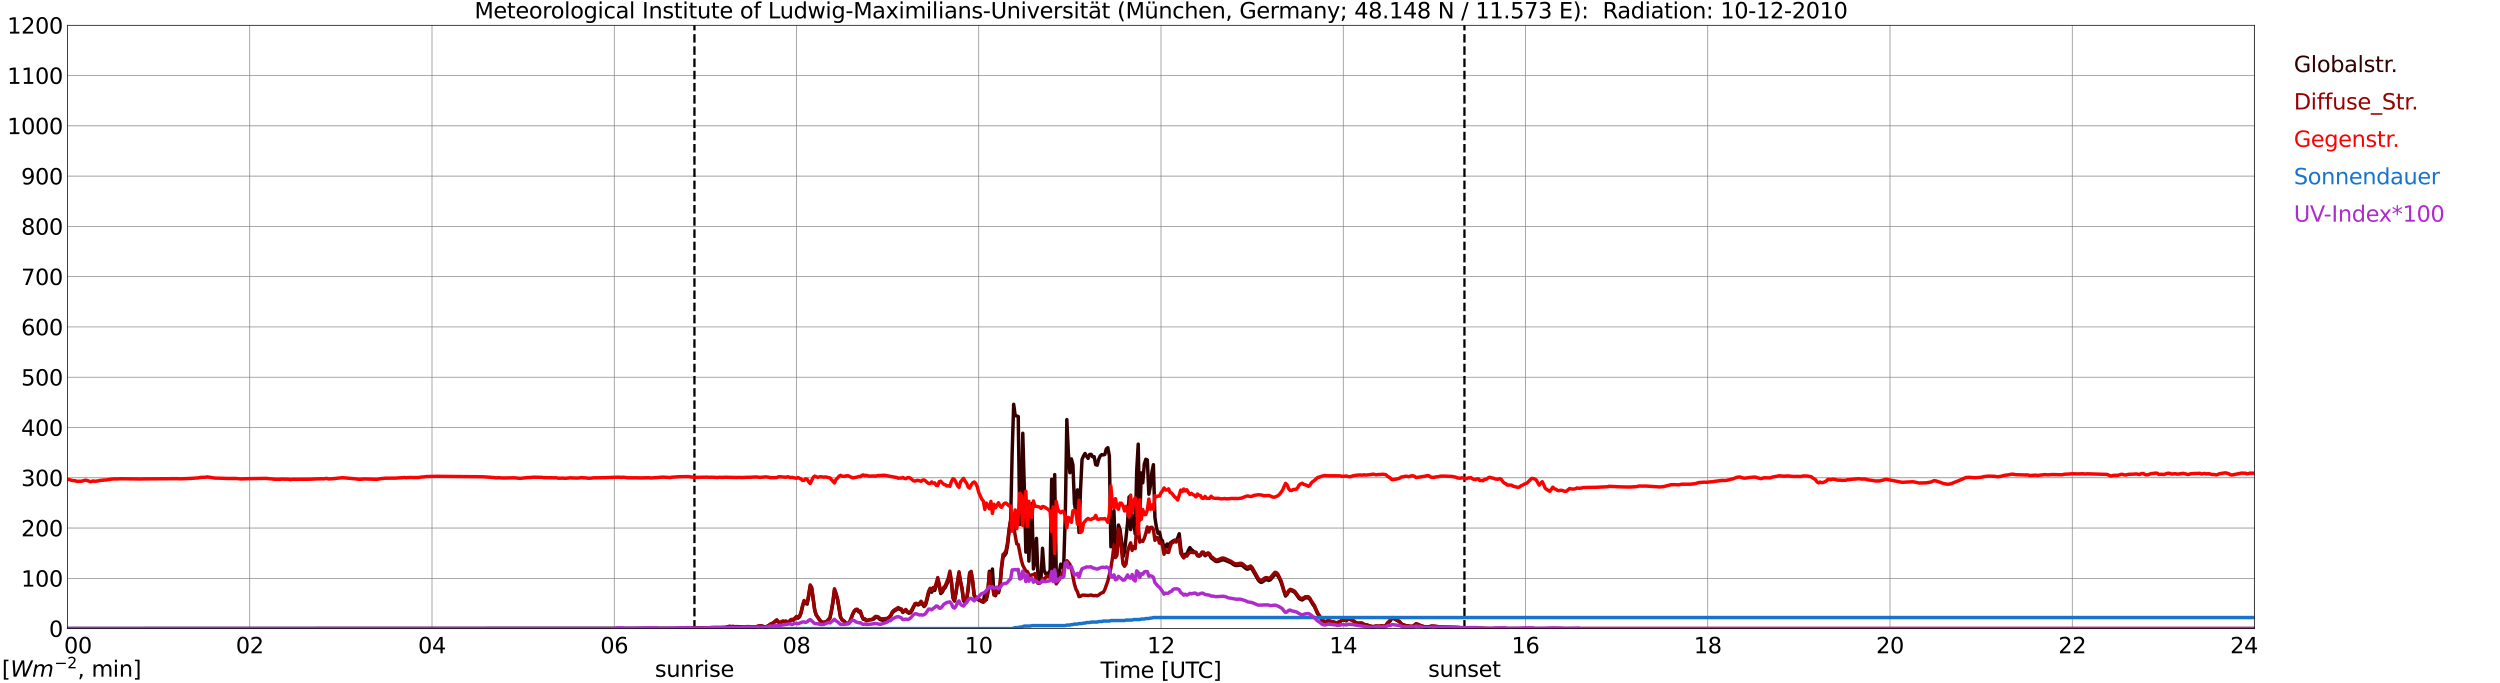 <?xml version="1.0" encoding="utf-8" standalone="no"?>
<!DOCTYPE svg PUBLIC "-//W3C//DTD SVG 1.1//EN"
  "http://www.w3.org/Graphics/SVG/1.1/DTD/svg11.dtd">
<svg xmlns:xlink="http://www.w3.org/1999/xlink" width="1085.4pt" height="296.64pt" viewBox="0 0 1085.4 296.64" xmlns="http://www.w3.org/2000/svg" version="1.1">
 <defs>
  <style type="text/css">*{stroke-linejoin: round; stroke-linecap: butt}</style>
 </defs>
 <g id="figure_1">
  <g id="patch_1">
   <path d="M 0 296.64 
L 1085.4 296.64 
L 1085.4 0 
L 0 0 
z
" style="fill: #ffffff"/>
  </g>
  <g id="axes_1">
   <g id="patch_2">
    <path d="M 29.306 272.909 
L 978.814 272.909 
L 978.814 10.976 
L 29.306 10.976 
z
" style="fill: #ffffff"/>
   </g>
   <g id="patch_3">
    <path d="M 978.814 272.909 
L 978.814 272.909 
L 978.814 10.976 
L 978.814 10.976 
z
" clip-path="url(#p98c15a6ae3)" style="fill: #d3d3d3; opacity: 0.25; stroke: #d3d3d3; stroke-linejoin: miter"/>
   </g>
   <g id="matplotlib.axis_1">
    <g id="xtick_1">
     <g id="line2d_1">
      <path d="M 29.306 272.909 
L 29.306 10.976 
" clip-path="url(#p98c15a6ae3)" style="fill: none; stroke: #808080; stroke-width: 0.3; stroke-linecap: square"/>
     </g>
     <g id="line2d_2"/>
     <g id="text_1">
      <!--    00 -->
      <g transform="translate(18.733 283.627) scale(0.095 -0.095)">
       <defs>
        <path id="DejaVuSans-20" transform="scale(0.016)"/>
        <path id="DejaVuSans-30" d="M 2034 4250 
Q 1547 4250 1301 3770 
Q 1056 3291 1056 2328 
Q 1056 1369 1301 889 
Q 1547 409 2034 409 
Q 2525 409 2770 889 
Q 3016 1369 3016 2328 
Q 3016 3291 2770 3770 
Q 2525 4250 2034 4250 
z
M 2034 4750 
Q 2819 4750 3233 4129 
Q 3647 3509 3647 2328 
Q 3647 1150 3233 529 
Q 2819 -91 2034 -91 
Q 1250 -91 836 529 
Q 422 1150 422 2328 
Q 422 3509 836 4129 
Q 1250 4750 2034 4750 
z
" transform="scale(0.016)"/>
       </defs>
       <use xlink:href="#DejaVuSans-20"/>
       <use xlink:href="#DejaVuSans-20" transform="translate(31.787 0)"/>
       <use xlink:href="#DejaVuSans-20" transform="translate(63.574 0)"/>
       <use xlink:href="#DejaVuSans-30" transform="translate(95.361 0)"/>
       <use xlink:href="#DejaVuSans-30" transform="translate(158.984 0)"/>
      </g>
     </g>
    </g>
    <g id="xtick_2">
     <g id="line2d_3">
      <path d="M 108.431 272.909 
L 108.431 10.976 
" clip-path="url(#p98c15a6ae3)" style="fill: none; stroke: #808080; stroke-width: 0.3; stroke-linecap: square"/>
     </g>
     <g id="line2d_4"/>
     <g id="text_2">
      <!-- 02 -->
      <g transform="translate(102.387 283.627) scale(0.095 -0.095)">
       <defs>
        <path id="DejaVuSans-32" d="M 1228 531 
L 3431 531 
L 3431 0 
L 469 0 
L 469 531 
Q 828 903 1448 1529 
Q 2069 2156 2228 2338 
Q 2531 2678 2651 2914 
Q 2772 3150 2772 3378 
Q 2772 3750 2511 3984 
Q 2250 4219 1831 4219 
Q 1534 4219 1204 4116 
Q 875 4013 500 3803 
L 500 4441 
Q 881 4594 1212 4672 
Q 1544 4750 1819 4750 
Q 2544 4750 2975 4387 
Q 3406 4025 3406 3419 
Q 3406 3131 3298 2873 
Q 3191 2616 2906 2266 
Q 2828 2175 2409 1742 
Q 1991 1309 1228 531 
z
" transform="scale(0.016)"/>
       </defs>
       <use xlink:href="#DejaVuSans-30"/>
       <use xlink:href="#DejaVuSans-32" transform="translate(63.623 0)"/>
      </g>
     </g>
    </g>
    <g id="xtick_3">
     <g id="line2d_5">
      <path d="M 187.557 272.909 
L 187.557 10.976 
" clip-path="url(#p98c15a6ae3)" style="fill: none; stroke: #808080; stroke-width: 0.3; stroke-linecap: square"/>
     </g>
     <g id="line2d_6"/>
     <g id="text_3">
      <!-- 04 -->
      <g transform="translate(181.513 283.627) scale(0.095 -0.095)">
       <defs>
        <path id="DejaVuSans-34" d="M 2419 4116 
L 825 1625 
L 2419 1625 
L 2419 4116 
z
M 2253 4666 
L 3047 4666 
L 3047 1625 
L 3713 1625 
L 3713 1100 
L 3047 1100 
L 3047 0 
L 2419 0 
L 2419 1100 
L 313 1100 
L 313 1709 
L 2253 4666 
z
" transform="scale(0.016)"/>
       </defs>
       <use xlink:href="#DejaVuSans-30"/>
       <use xlink:href="#DejaVuSans-34" transform="translate(63.623 0)"/>
      </g>
     </g>
    </g>
    <g id="xtick_4">
     <g id="line2d_7">
      <path d="M 266.683 272.909 
L 266.683 10.976 
" clip-path="url(#p98c15a6ae3)" style="fill: none; stroke: #808080; stroke-width: 0.3; stroke-linecap: square"/>
     </g>
     <g id="line2d_8"/>
     <g id="text_4">
      <!-- 06 -->
      <g transform="translate(260.638 283.627) scale(0.095 -0.095)">
       <defs>
        <path id="DejaVuSans-36" d="M 2113 2584 
Q 1688 2584 1439 2293 
Q 1191 2003 1191 1497 
Q 1191 994 1439 701 
Q 1688 409 2113 409 
Q 2538 409 2786 701 
Q 3034 994 3034 1497 
Q 3034 2003 2786 2293 
Q 2538 2584 2113 2584 
z
M 3366 4563 
L 3366 3988 
Q 3128 4100 2886 4159 
Q 2644 4219 2406 4219 
Q 1781 4219 1451 3797 
Q 1122 3375 1075 2522 
Q 1259 2794 1537 2939 
Q 1816 3084 2150 3084 
Q 2853 3084 3261 2657 
Q 3669 2231 3669 1497 
Q 3669 778 3244 343 
Q 2819 -91 2113 -91 
Q 1303 -91 875 529 
Q 447 1150 447 2328 
Q 447 3434 972 4092 
Q 1497 4750 2381 4750 
Q 2619 4750 2861 4703 
Q 3103 4656 3366 4563 
z
" transform="scale(0.016)"/>
       </defs>
       <use xlink:href="#DejaVuSans-30"/>
       <use xlink:href="#DejaVuSans-36" transform="translate(63.623 0)"/>
      </g>
     </g>
    </g>
    <g id="xtick_5">
     <g id="line2d_9">
      <path d="M 345.808 272.909 
L 345.808 10.976 
" clip-path="url(#p98c15a6ae3)" style="fill: none; stroke: #808080; stroke-width: 0.3; stroke-linecap: square"/>
     </g>
     <g id="line2d_10"/>
     <g id="text_5">
      <!-- 08 -->
      <g transform="translate(339.764 283.627) scale(0.095 -0.095)">
       <defs>
        <path id="DejaVuSans-38" d="M 2034 2216 
Q 1584 2216 1326 1975 
Q 1069 1734 1069 1313 
Q 1069 891 1326 650 
Q 1584 409 2034 409 
Q 2484 409 2743 651 
Q 3003 894 3003 1313 
Q 3003 1734 2745 1975 
Q 2488 2216 2034 2216 
z
M 1403 2484 
Q 997 2584 770 2862 
Q 544 3141 544 3541 
Q 544 4100 942 4425 
Q 1341 4750 2034 4750 
Q 2731 4750 3128 4425 
Q 3525 4100 3525 3541 
Q 3525 3141 3298 2862 
Q 3072 2584 2669 2484 
Q 3125 2378 3379 2068 
Q 3634 1759 3634 1313 
Q 3634 634 3220 271 
Q 2806 -91 2034 -91 
Q 1263 -91 848 271 
Q 434 634 434 1313 
Q 434 1759 690 2068 
Q 947 2378 1403 2484 
z
M 1172 3481 
Q 1172 3119 1398 2916 
Q 1625 2713 2034 2713 
Q 2441 2713 2670 2916 
Q 2900 3119 2900 3481 
Q 2900 3844 2670 4047 
Q 2441 4250 2034 4250 
Q 1625 4250 1398 4047 
Q 1172 3844 1172 3481 
z
" transform="scale(0.016)"/>
       </defs>
       <use xlink:href="#DejaVuSans-30"/>
       <use xlink:href="#DejaVuSans-38" transform="translate(63.623 0)"/>
      </g>
     </g>
    </g>
    <g id="xtick_6">
     <g id="line2d_11">
      <path d="M 424.934 272.909 
L 424.934 10.976 
" clip-path="url(#p98c15a6ae3)" style="fill: none; stroke: #808080; stroke-width: 0.3; stroke-linecap: square"/>
     </g>
     <g id="line2d_12"/>
     <g id="text_6">
      <!-- 10 -->
      <g transform="translate(418.89 283.627) scale(0.095 -0.095)">
       <defs>
        <path id="DejaVuSans-31" d="M 794 531 
L 1825 531 
L 1825 4091 
L 703 3866 
L 703 4441 
L 1819 4666 
L 2450 4666 
L 2450 531 
L 3481 531 
L 3481 0 
L 794 0 
L 794 531 
z
" transform="scale(0.016)"/>
       </defs>
       <use xlink:href="#DejaVuSans-31"/>
       <use xlink:href="#DejaVuSans-30" transform="translate(63.623 0)"/>
      </g>
     </g>
    </g>
    <g id="xtick_7">
     <g id="line2d_13">
      <path d="M 504.06 272.909 
L 504.06 10.976 
" clip-path="url(#p98c15a6ae3)" style="fill: none; stroke: #808080; stroke-width: 0.3; stroke-linecap: square"/>
     </g>
     <g id="line2d_14"/>
     <g id="text_7">
      <!-- 12 -->
      <g transform="translate(498.015 283.627) scale(0.095 -0.095)">
       <use xlink:href="#DejaVuSans-31"/>
       <use xlink:href="#DejaVuSans-32" transform="translate(63.623 0)"/>
      </g>
     </g>
    </g>
    <g id="xtick_8">
     <g id="line2d_15">
      <path d="M 583.185 272.909 
L 583.185 10.976 
" clip-path="url(#p98c15a6ae3)" style="fill: none; stroke: #808080; stroke-width: 0.3; stroke-linecap: square"/>
     </g>
     <g id="line2d_16"/>
     <g id="text_8">
      <!-- 14 -->
      <g transform="translate(577.141 283.627) scale(0.095 -0.095)">
       <use xlink:href="#DejaVuSans-31"/>
       <use xlink:href="#DejaVuSans-34" transform="translate(63.623 0)"/>
      </g>
     </g>
    </g>
    <g id="xtick_9">
     <g id="line2d_17">
      <path d="M 662.311 272.909 
L 662.311 10.976 
" clip-path="url(#p98c15a6ae3)" style="fill: none; stroke: #808080; stroke-width: 0.3; stroke-linecap: square"/>
     </g>
     <g id="line2d_18"/>
     <g id="text_9">
      <!-- 16 -->
      <g transform="translate(656.267 283.627) scale(0.095 -0.095)">
       <use xlink:href="#DejaVuSans-31"/>
       <use xlink:href="#DejaVuSans-36" transform="translate(63.623 0)"/>
      </g>
     </g>
    </g>
    <g id="xtick_10">
     <g id="line2d_19">
      <path d="M 741.437 272.909 
L 741.437 10.976 
" clip-path="url(#p98c15a6ae3)" style="fill: none; stroke: #808080; stroke-width: 0.3; stroke-linecap: square"/>
     </g>
     <g id="line2d_20"/>
     <g id="text_10">
      <!-- 18 -->
      <g transform="translate(735.392 283.627) scale(0.095 -0.095)">
       <use xlink:href="#DejaVuSans-31"/>
       <use xlink:href="#DejaVuSans-38" transform="translate(63.623 0)"/>
      </g>
     </g>
    </g>
    <g id="xtick_11">
     <g id="line2d_21">
      <path d="M 820.562 272.909 
L 820.562 10.976 
" clip-path="url(#p98c15a6ae3)" style="fill: none; stroke: #808080; stroke-width: 0.3; stroke-linecap: square"/>
     </g>
     <g id="line2d_22"/>
     <g id="text_11">
      <!-- 20 -->
      <g transform="translate(814.518 283.627) scale(0.095 -0.095)">
       <use xlink:href="#DejaVuSans-32"/>
       <use xlink:href="#DejaVuSans-30" transform="translate(63.623 0)"/>
      </g>
     </g>
    </g>
    <g id="xtick_12">
     <g id="line2d_23">
      <path d="M 899.688 272.909 
L 899.688 10.976 
" clip-path="url(#p98c15a6ae3)" style="fill: none; stroke: #808080; stroke-width: 0.3; stroke-linecap: square"/>
     </g>
     <g id="line2d_24"/>
     <g id="text_12">
      <!-- 22 -->
      <g transform="translate(893.644 283.627) scale(0.095 -0.095)">
       <use xlink:href="#DejaVuSans-32"/>
       <use xlink:href="#DejaVuSans-32" transform="translate(63.623 0)"/>
      </g>
     </g>
    </g>
    <g id="xtick_13">
     <g id="line2d_25">
      <path d="M 978.814 272.909 
L 978.814 10.976 
" clip-path="url(#p98c15a6ae3)" style="fill: none; stroke: #808080; stroke-width: 0.3; stroke-linecap: square"/>
     </g>
     <g id="line2d_26"/>
     <g id="text_13">
      <!-- 24    -->
      <g transform="translate(968.241 283.627) scale(0.095 -0.095)">
       <use xlink:href="#DejaVuSans-32"/>
       <use xlink:href="#DejaVuSans-34" transform="translate(63.623 0)"/>
       <use xlink:href="#DejaVuSans-20" transform="translate(127.246 0)"/>
       <use xlink:href="#DejaVuSans-20" transform="translate(159.033 0)"/>
       <use xlink:href="#DejaVuSans-20" transform="translate(190.82 0)"/>
      </g>
     </g>
    </g>
    <g id="text_14">
     <!-- Time [UTC] -->
     <g transform="translate(477.806 294.322) scale(0.095 -0.095)">
      <defs>
       <path id="DejaVuSans-54" d="M -19 4666 
L 3928 4666 
L 3928 4134 
L 2272 4134 
L 2272 0 
L 1638 0 
L 1638 4134 
L -19 4134 
L -19 4666 
z
" transform="scale(0.016)"/>
       <path id="DejaVuSans-69" d="M 603 3500 
L 1178 3500 
L 1178 0 
L 603 0 
L 603 3500 
z
M 603 4863 
L 1178 4863 
L 1178 4134 
L 603 4134 
L 603 4863 
z
" transform="scale(0.016)"/>
       <path id="DejaVuSans-6d" d="M 3328 2828 
Q 3544 3216 3844 3400 
Q 4144 3584 4550 3584 
Q 5097 3584 5394 3201 
Q 5691 2819 5691 2113 
L 5691 0 
L 5113 0 
L 5113 2094 
Q 5113 2597 4934 2840 
Q 4756 3084 4391 3084 
Q 3944 3084 3684 2787 
Q 3425 2491 3425 1978 
L 3425 0 
L 2847 0 
L 2847 2094 
Q 2847 2600 2669 2842 
Q 2491 3084 2119 3084 
Q 1678 3084 1418 2786 
Q 1159 2488 1159 1978 
L 1159 0 
L 581 0 
L 581 3500 
L 1159 3500 
L 1159 2956 
Q 1356 3278 1631 3431 
Q 1906 3584 2284 3584 
Q 2666 3584 2933 3390 
Q 3200 3197 3328 2828 
z
" transform="scale(0.016)"/>
       <path id="DejaVuSans-65" d="M 3597 1894 
L 3597 1613 
L 953 1613 
Q 991 1019 1311 708 
Q 1631 397 2203 397 
Q 2534 397 2845 478 
Q 3156 559 3463 722 
L 3463 178 
Q 3153 47 2828 -22 
Q 2503 -91 2169 -91 
Q 1331 -91 842 396 
Q 353 884 353 1716 
Q 353 2575 817 3079 
Q 1281 3584 2069 3584 
Q 2775 3584 3186 3129 
Q 3597 2675 3597 1894 
z
M 3022 2063 
Q 3016 2534 2758 2815 
Q 2500 3097 2075 3097 
Q 1594 3097 1305 2825 
Q 1016 2553 972 2059 
L 3022 2063 
z
" transform="scale(0.016)"/>
       <path id="DejaVuSans-5b" d="M 550 4863 
L 1875 4863 
L 1875 4416 
L 1125 4416 
L 1125 -397 
L 1875 -397 
L 1875 -844 
L 550 -844 
L 550 4863 
z
" transform="scale(0.016)"/>
       <path id="DejaVuSans-55" d="M 556 4666 
L 1191 4666 
L 1191 1831 
Q 1191 1081 1462 751 
Q 1734 422 2344 422 
Q 2950 422 3222 751 
Q 3494 1081 3494 1831 
L 3494 4666 
L 4128 4666 
L 4128 1753 
Q 4128 841 3676 375 
Q 3225 -91 2344 -91 
Q 1459 -91 1007 375 
Q 556 841 556 1753 
L 556 4666 
z
" transform="scale(0.016)"/>
       <path id="DejaVuSans-43" d="M 4122 4306 
L 4122 3641 
Q 3803 3938 3442 4084 
Q 3081 4231 2675 4231 
Q 1875 4231 1450 3742 
Q 1025 3253 1025 2328 
Q 1025 1406 1450 917 
Q 1875 428 2675 428 
Q 3081 428 3442 575 
Q 3803 722 4122 1019 
L 4122 359 
Q 3791 134 3420 21 
Q 3050 -91 2638 -91 
Q 1578 -91 968 557 
Q 359 1206 359 2328 
Q 359 3453 968 4101 
Q 1578 4750 2638 4750 
Q 3056 4750 3426 4639 
Q 3797 4528 4122 4306 
z
" transform="scale(0.016)"/>
       <path id="DejaVuSans-5d" d="M 1947 4863 
L 1947 -844 
L 622 -844 
L 622 -397 
L 1369 -397 
L 1369 4416 
L 622 4416 
L 622 4863 
L 1947 4863 
z
" transform="scale(0.016)"/>
      </defs>
      <use xlink:href="#DejaVuSans-54"/>
      <use xlink:href="#DejaVuSans-69" transform="translate(57.959 0)"/>
      <use xlink:href="#DejaVuSans-6d" transform="translate(85.742 0)"/>
      <use xlink:href="#DejaVuSans-65" transform="translate(183.154 0)"/>
      <use xlink:href="#DejaVuSans-20" transform="translate(244.678 0)"/>
      <use xlink:href="#DejaVuSans-5b" transform="translate(276.465 0)"/>
      <use xlink:href="#DejaVuSans-55" transform="translate(315.479 0)"/>
      <use xlink:href="#DejaVuSans-54" transform="translate(388.672 0)"/>
      <use xlink:href="#DejaVuSans-43" transform="translate(443.881 0)"/>
      <use xlink:href="#DejaVuSans-5d" transform="translate(513.705 0)"/>
     </g>
    </g>
   </g>
   <g id="matplotlib.axis_2">
    <g id="ytick_1">
     <g id="line2d_27">
      <path d="M 29.306 272.909 
L 978.814 272.909 
" clip-path="url(#p98c15a6ae3)" style="fill: none; stroke: #808080; stroke-width: 0.3; stroke-linecap: square"/>
     </g>
     <g id="line2d_28"/>
     <g id="text_15">
      <!-- 0 -->
      <g transform="translate(21.261 276.518) scale(0.095 -0.095)">
       <use xlink:href="#DejaVuSans-30"/>
      </g>
     </g>
    </g>
    <g id="ytick_2">
     <g id="line2d_29">
      <path d="M 29.306 251.081 
L 978.814 251.081 
" clip-path="url(#p98c15a6ae3)" style="fill: none; stroke: #808080; stroke-width: 0.3; stroke-linecap: square"/>
     </g>
     <g id="line2d_30"/>
     <g id="text_16">
      <!-- 100 -->
      <g transform="translate(9.173 254.69) scale(0.095 -0.095)">
       <use xlink:href="#DejaVuSans-31"/>
       <use xlink:href="#DejaVuSans-30" transform="translate(63.623 0)"/>
       <use xlink:href="#DejaVuSans-30" transform="translate(127.246 0)"/>
      </g>
     </g>
    </g>
    <g id="ytick_3">
     <g id="line2d_31">
      <path d="M 29.306 229.253 
L 978.814 229.253 
" clip-path="url(#p98c15a6ae3)" style="fill: none; stroke: #808080; stroke-width: 0.3; stroke-linecap: square"/>
     </g>
     <g id="line2d_32"/>
     <g id="text_17">
      <!-- 200 -->
      <g transform="translate(9.173 232.863) scale(0.095 -0.095)">
       <use xlink:href="#DejaVuSans-32"/>
       <use xlink:href="#DejaVuSans-30" transform="translate(63.623 0)"/>
       <use xlink:href="#DejaVuSans-30" transform="translate(127.246 0)"/>
      </g>
     </g>
    </g>
    <g id="ytick_4">
     <g id="line2d_33">
      <path d="M 29.306 207.426 
L 978.814 207.426 
" clip-path="url(#p98c15a6ae3)" style="fill: none; stroke: #808080; stroke-width: 0.3; stroke-linecap: square"/>
     </g>
     <g id="line2d_34"/>
     <g id="text_18">
      <!-- 300 -->
      <g transform="translate(9.173 211.035) scale(0.095 -0.095)">
       <defs>
        <path id="DejaVuSans-33" d="M 2597 2516 
Q 3050 2419 3304 2112 
Q 3559 1806 3559 1356 
Q 3559 666 3084 287 
Q 2609 -91 1734 -91 
Q 1441 -91 1130 -33 
Q 819 25 488 141 
L 488 750 
Q 750 597 1062 519 
Q 1375 441 1716 441 
Q 2309 441 2620 675 
Q 2931 909 2931 1356 
Q 2931 1769 2642 2001 
Q 2353 2234 1838 2234 
L 1294 2234 
L 1294 2753 
L 1863 2753 
Q 2328 2753 2575 2939 
Q 2822 3125 2822 3475 
Q 2822 3834 2567 4026 
Q 2313 4219 1838 4219 
Q 1578 4219 1281 4162 
Q 984 4106 628 3988 
L 628 4550 
Q 988 4650 1302 4700 
Q 1616 4750 1894 4750 
Q 2613 4750 3031 4423 
Q 3450 4097 3450 3541 
Q 3450 3153 3228 2886 
Q 3006 2619 2597 2516 
z
" transform="scale(0.016)"/>
       </defs>
       <use xlink:href="#DejaVuSans-33"/>
       <use xlink:href="#DejaVuSans-30" transform="translate(63.623 0)"/>
       <use xlink:href="#DejaVuSans-30" transform="translate(127.246 0)"/>
      </g>
     </g>
    </g>
    <g id="ytick_5">
     <g id="line2d_35">
      <path d="M 29.306 185.598 
L 978.814 185.598 
" clip-path="url(#p98c15a6ae3)" style="fill: none; stroke: #808080; stroke-width: 0.3; stroke-linecap: square"/>
     </g>
     <g id="line2d_36"/>
     <g id="text_19">
      <!-- 400 -->
      <g transform="translate(9.173 189.207) scale(0.095 -0.095)">
       <use xlink:href="#DejaVuSans-34"/>
       <use xlink:href="#DejaVuSans-30" transform="translate(63.623 0)"/>
       <use xlink:href="#DejaVuSans-30" transform="translate(127.246 0)"/>
      </g>
     </g>
    </g>
    <g id="ytick_6">
     <g id="line2d_37">
      <path d="M 29.306 163.77 
L 978.814 163.77 
" clip-path="url(#p98c15a6ae3)" style="fill: none; stroke: #808080; stroke-width: 0.3; stroke-linecap: square"/>
     </g>
     <g id="line2d_38"/>
     <g id="text_20">
      <!-- 500 -->
      <g transform="translate(9.173 167.379) scale(0.095 -0.095)">
       <defs>
        <path id="DejaVuSans-35" d="M 691 4666 
L 3169 4666 
L 3169 4134 
L 1269 4134 
L 1269 2991 
Q 1406 3038 1543 3061 
Q 1681 3084 1819 3084 
Q 2600 3084 3056 2656 
Q 3513 2228 3513 1497 
Q 3513 744 3044 326 
Q 2575 -91 1722 -91 
Q 1428 -91 1123 -41 
Q 819 9 494 109 
L 494 744 
Q 775 591 1075 516 
Q 1375 441 1709 441 
Q 2250 441 2565 725 
Q 2881 1009 2881 1497 
Q 2881 1984 2565 2268 
Q 2250 2553 1709 2553 
Q 1456 2553 1204 2497 
Q 953 2441 691 2322 
L 691 4666 
z
" transform="scale(0.016)"/>
       </defs>
       <use xlink:href="#DejaVuSans-35"/>
       <use xlink:href="#DejaVuSans-30" transform="translate(63.623 0)"/>
       <use xlink:href="#DejaVuSans-30" transform="translate(127.246 0)"/>
      </g>
     </g>
    </g>
    <g id="ytick_7">
     <g id="line2d_39">
      <path d="M 29.306 141.942 
L 978.814 141.942 
" clip-path="url(#p98c15a6ae3)" style="fill: none; stroke: #808080; stroke-width: 0.3; stroke-linecap: square"/>
     </g>
     <g id="line2d_40"/>
     <g id="text_21">
      <!-- 600 -->
      <g transform="translate(9.173 145.551) scale(0.095 -0.095)">
       <use xlink:href="#DejaVuSans-36"/>
       <use xlink:href="#DejaVuSans-30" transform="translate(63.623 0)"/>
       <use xlink:href="#DejaVuSans-30" transform="translate(127.246 0)"/>
      </g>
     </g>
    </g>
    <g id="ytick_8">
     <g id="line2d_41">
      <path d="M 29.306 120.114 
L 978.814 120.114 
" clip-path="url(#p98c15a6ae3)" style="fill: none; stroke: #808080; stroke-width: 0.3; stroke-linecap: square"/>
     </g>
     <g id="line2d_42"/>
     <g id="text_22">
      <!-- 700 -->
      <g transform="translate(9.173 123.724) scale(0.095 -0.095)">
       <defs>
        <path id="DejaVuSans-37" d="M 525 4666 
L 3525 4666 
L 3525 4397 
L 1831 0 
L 1172 0 
L 2766 4134 
L 525 4134 
L 525 4666 
z
" transform="scale(0.016)"/>
       </defs>
       <use xlink:href="#DejaVuSans-37"/>
       <use xlink:href="#DejaVuSans-30" transform="translate(63.623 0)"/>
       <use xlink:href="#DejaVuSans-30" transform="translate(127.246 0)"/>
      </g>
     </g>
    </g>
    <g id="ytick_9">
     <g id="line2d_43">
      <path d="M 29.306 98.287 
L 978.814 98.287 
" clip-path="url(#p98c15a6ae3)" style="fill: none; stroke: #808080; stroke-width: 0.3; stroke-linecap: square"/>
     </g>
     <g id="line2d_44"/>
     <g id="text_23">
      <!-- 800 -->
      <g transform="translate(9.173 101.896) scale(0.095 -0.095)">
       <use xlink:href="#DejaVuSans-38"/>
       <use xlink:href="#DejaVuSans-30" transform="translate(63.623 0)"/>
       <use xlink:href="#DejaVuSans-30" transform="translate(127.246 0)"/>
      </g>
     </g>
    </g>
    <g id="ytick_10">
     <g id="line2d_45">
      <path d="M 29.306 76.459 
L 978.814 76.459 
" clip-path="url(#p98c15a6ae3)" style="fill: none; stroke: #808080; stroke-width: 0.3; stroke-linecap: square"/>
     </g>
     <g id="line2d_46"/>
     <g id="text_24">
      <!-- 900 -->
      <g transform="translate(9.173 80.068) scale(0.095 -0.095)">
       <defs>
        <path id="DejaVuSans-39" d="M 703 97 
L 703 672 
Q 941 559 1184 500 
Q 1428 441 1663 441 
Q 2288 441 2617 861 
Q 2947 1281 2994 2138 
Q 2813 1869 2534 1725 
Q 2256 1581 1919 1581 
Q 1219 1581 811 2004 
Q 403 2428 403 3163 
Q 403 3881 828 4315 
Q 1253 4750 1959 4750 
Q 2769 4750 3195 4129 
Q 3622 3509 3622 2328 
Q 3622 1225 3098 567 
Q 2575 -91 1691 -91 
Q 1453 -91 1209 -44 
Q 966 3 703 97 
z
M 1959 2075 
Q 2384 2075 2632 2365 
Q 2881 2656 2881 3163 
Q 2881 3666 2632 3958 
Q 2384 4250 1959 4250 
Q 1534 4250 1286 3958 
Q 1038 3666 1038 3163 
Q 1038 2656 1286 2365 
Q 1534 2075 1959 2075 
z
" transform="scale(0.016)"/>
       </defs>
       <use xlink:href="#DejaVuSans-39"/>
       <use xlink:href="#DejaVuSans-30" transform="translate(63.623 0)"/>
       <use xlink:href="#DejaVuSans-30" transform="translate(127.246 0)"/>
      </g>
     </g>
    </g>
    <g id="ytick_11">
     <g id="line2d_47">
      <path d="M 29.306 54.631 
L 978.814 54.631 
" clip-path="url(#p98c15a6ae3)" style="fill: none; stroke: #808080; stroke-width: 0.3; stroke-linecap: square"/>
     </g>
     <g id="line2d_48"/>
     <g id="text_25">
      <!-- 1000 -->
      <g transform="translate(3.128 58.24) scale(0.095 -0.095)">
       <use xlink:href="#DejaVuSans-31"/>
       <use xlink:href="#DejaVuSans-30" transform="translate(63.623 0)"/>
       <use xlink:href="#DejaVuSans-30" transform="translate(127.246 0)"/>
       <use xlink:href="#DejaVuSans-30" transform="translate(190.869 0)"/>
      </g>
     </g>
    </g>
    <g id="ytick_12">
     <g id="line2d_49">
      <path d="M 29.306 32.803 
L 978.814 32.803 
" clip-path="url(#p98c15a6ae3)" style="fill: none; stroke: #808080; stroke-width: 0.3; stroke-linecap: square"/>
     </g>
     <g id="line2d_50"/>
     <g id="text_26">
      <!-- 1100 -->
      <g transform="translate(3.128 36.413) scale(0.095 -0.095)">
       <use xlink:href="#DejaVuSans-31"/>
       <use xlink:href="#DejaVuSans-31" transform="translate(63.623 0)"/>
       <use xlink:href="#DejaVuSans-30" transform="translate(127.246 0)"/>
       <use xlink:href="#DejaVuSans-30" transform="translate(190.869 0)"/>
      </g>
     </g>
    </g>
    <g id="ytick_13">
     <g id="line2d_51">
      <path d="M 29.306 10.976 
L 978.814 10.976 
" clip-path="url(#p98c15a6ae3)" style="fill: none; stroke: #808080; stroke-width: 0.3; stroke-linecap: square"/>
     </g>
     <g id="line2d_52"/>
     <g id="text_27">
      <!-- 1200 -->
      <g transform="translate(3.128 14.585) scale(0.095 -0.095)">
       <use xlink:href="#DejaVuSans-31"/>
       <use xlink:href="#DejaVuSans-32" transform="translate(63.623 0)"/>
       <use xlink:href="#DejaVuSans-30" transform="translate(127.246 0)"/>
       <use xlink:href="#DejaVuSans-30" transform="translate(190.869 0)"/>
      </g>
     </g>
    </g>
   </g>
   <g id="line2d_53">
    <path d="M 301.498 272.909 
L 301.498 10.976 
" clip-path="url(#p98c15a6ae3)" style="fill: none; stroke-dasharray: 3.7,1.6; stroke-dashoffset: 0; stroke: #000000"/>
   </g>
   <g id="line2d_54">
    <path d="M 635.804 272.909 
L 635.804 10.976 
" clip-path="url(#p98c15a6ae3)" style="fill: none; stroke-dasharray: 3.7,1.6; stroke-dashoffset: 0; stroke: #000000"/>
   </g>
   <g id="line2d_55">
    <path d="M 29.306 272.909 
L 298.992 272.804 
L 300.971 272.64 
L 306.905 272.56 
L 308.224 272.518 
L 309.543 272.518 
L 314.818 272.437 
L 315.477 272.354 
L 316.136 272.108 
L 316.796 271.985 
L 317.455 272.108 
L 318.114 272.027 
L 318.774 272.149 
L 320.093 272.108 
L 322.071 272.232 
L 323.39 272.149 
L 326.027 272.232 
L 326.686 272.313 
L 328.005 272.232 
L 329.324 271.863 
L 329.983 271.78 
L 330.643 271.822 
L 331.961 272.149 
L 332.621 272.108 
L 333.28 271.863 
L 335.918 270.348 
L 337.236 269.325 
L 337.896 270.06 
L 338.555 270.429 
L 339.215 270.185 
L 339.874 269.774 
L 340.533 269.938 
L 341.193 269.816 
L 341.852 270.265 
L 342.512 270.265 
L 343.171 269.364 
L 343.83 269.161 
L 344.49 269.242 
L 345.808 267.932 
L 346.468 268.382 
L 347.127 267.81 
L 347.787 266.129 
L 348.446 263.305 
L 349.105 261.133 
L 349.765 261.953 
L 350.424 262.281 
L 351.083 259.046 
L 351.743 254.827 
L 352.402 255.482 
L 353.721 264.9 
L 354.38 267.031 
L 355.04 267.932 
L 355.699 269.037 
L 356.359 269.774 
L 357.018 270.143 
L 357.677 270.224 
L 358.337 270.102 
L 358.996 269.816 
L 360.315 268.423 
L 360.974 265.352 
L 361.634 261.585 
L 362.293 256.3 
L 362.952 258.062 
L 363.612 260.273 
L 364.93 267.974 
L 365.59 269.161 
L 366.249 269.569 
L 366.909 270.185 
L 367.568 270.593 
L 368.227 270.757 
L 368.887 270.185 
L 370.206 266.745 
L 370.865 265.474 
L 371.524 264.861 
L 372.184 264.778 
L 372.843 265.679 
L 373.502 265.474 
L 374.162 267.48 
L 374.821 268.873 
L 375.481 268.914 
L 376.14 269.488 
L 376.799 269.364 
L 377.459 269.078 
L 378.118 269.078 
L 378.777 268.956 
L 379.437 268.709 
L 380.096 268.054 
L 380.756 268.013 
L 381.415 268.34 
L 382.074 268.997 
L 382.734 269.2 
L 384.053 269.405 
L 384.712 269.161 
L 386.69 267.441 
L 387.349 266.171 
L 388.009 265.433 
L 389.328 264.656 
L 389.987 264.165 
L 390.646 264.573 
L 391.306 264.656 
L 391.965 265.885 
L 393.284 264.861 
L 393.943 265.76 
L 394.603 266.254 
L 395.262 266.007 
L 395.921 265.147 
L 396.581 263.713 
L 397.24 262.567 
L 397.899 262.362 
L 398.559 262.65 
L 399.218 262.403 
L 399.878 261.46 
L 401.196 263.344 
L 401.856 262.608 
L 402.515 260.314 
L 403.175 257.529 
L 403.834 256.097 
L 404.493 257.121 
L 405.153 255.85 
L 405.812 256.342 
L 406.471 254.294 
L 407.131 251.756 
L 407.79 254.336 
L 408.45 257.693 
L 409.109 257.079 
L 409.768 255.687 
L 410.428 255.073 
L 411.746 252.124 
L 412.406 249.256 
L 413.065 252.901 
L 413.725 259.618 
L 414.384 260.969 
L 415.043 257.529 
L 415.703 252.696 
L 416.362 248.929 
L 417.022 252.738 
L 417.681 255.728 
L 418.34 260.888 
L 419 261.624 
L 419.659 260.764 
L 420.318 256.056 
L 420.978 249.381 
L 421.637 248.684 
L 422.297 252.533 
L 422.956 258.553 
L 423.615 259.701 
L 424.275 259.945 
L 424.934 260.561 
L 425.593 260.805 
L 426.253 261.216 
L 426.912 261.46 
L 427.572 257.49 
L 428.231 260.356 
L 428.89 257.49 
L 429.55 248.03 
L 430.209 253.148 
L 430.869 247.045 
L 431.528 257.898 
L 432.187 258.636 
L 432.847 256.3 
L 433.506 257.326 
L 434.165 254.253 
L 434.825 246.801 
L 435.484 241.763 
L 436.144 241.189 
L 436.803 240.206 
L 437.462 236.644 
L 438.122 230.583 
L 438.781 225.708 
L 439.44 196.509 
L 440.1 175.542 
L 440.759 180.457 
L 441.419 180.58 
L 442.078 180.826 
L 442.737 227.758 
L 443.397 221.819 
L 444.056 188.115 
L 444.716 211.621 
L 445.375 239.715 
L 446.034 219.854 
L 446.694 243.605 
L 447.353 227.758 
L 448.012 218.625 
L 448.672 247.006 
L 449.331 243.81 
L 449.991 233.737 
L 450.65 249.789 
L 451.309 252.33 
L 451.969 250.773 
L 452.628 238.037 
L 453.287 247.455 
L 453.947 249.134 
L 454.606 248.89 
L 455.266 248.89 
L 455.925 247.619 
L 456.584 208.1 
L 457.244 247.497 
L 457.903 206.053 
L 458.563 247.741 
L 459.222 250.199 
L 459.881 248.684 
L 460.541 244.917 
L 461.2 246.268 
L 461.859 244.057 
L 462.519 223.294 
L 463.178 182.177 
L 463.838 196.551 
L 464.497 205.234 
L 465.156 199.253 
L 465.816 201.794 
L 466.475 218.789 
L 467.134 222.268 
L 467.794 212.686 
L 468.453 231.157 
L 469.113 212.727 
L 469.772 199.5 
L 470.431 197.944 
L 471.091 196.878 
L 471.75 198.107 
L 472.409 199.009 
L 473.069 197.33 
L 473.728 197.247 
L 474.388 198.354 
L 475.047 198.271 
L 475.706 201.752 
L 476.366 201.958 
L 477.025 199.378 
L 477.685 197.944 
L 478.344 197.369 
L 479.003 197.533 
L 479.663 197.289 
L 480.322 194.872 
L 480.981 194.381 
L 481.641 197.944 
L 482.3 237.382 
L 482.96 233.449 
L 483.619 221.614 
L 484.278 240.126 
L 484.938 239.632 
L 485.597 227.961 
L 486.256 229.845 
L 486.916 234.719 
L 487.575 241.721 
L 488.235 239.51 
L 489.553 226.815 
L 490.213 215.718 
L 490.872 229.928 
L 491.532 223.539 
L 492.191 226.488 
L 492.85 231.77 
L 493.51 204.374 
L 494.169 192.825 
L 494.828 225.833 
L 495.488 205.315 
L 496.147 209.615 
L 496.807 201.547 
L 497.466 199.378 
L 498.125 199.705 
L 498.785 214.57 
L 499.444 210.966 
L 500.103 204.987 
L 500.763 201.752 
L 501.422 224.726 
L 502.082 229.026 
L 502.741 231.565 
L 503.4 231.032 
L 504.06 234.064 
L 504.719 234.841 
L 505.379 238.406 
L 506.697 236.192 
L 507.357 237.749 
L 508.016 235.784 
L 509.335 234.841 
L 509.994 234.514 
L 510.654 234.841 
L 511.313 233.573 
L 511.972 231.729 
L 512.632 237.912 
L 513.291 241.23 
L 513.95 241.885 
L 514.61 240.617 
L 515.269 240.698 
L 515.929 238.936 
L 516.588 237.749 
L 517.247 238.569 
L 518.566 239.715 
L 519.226 239.838 
L 519.885 241.272 
L 520.544 241.477 
L 521.204 241.149 
L 521.863 240.126 
L 522.522 240.043 
L 523.182 241.272 
L 524.501 240.453 
L 525.16 241.025 
L 525.819 242.212 
L 527.797 243.688 
L 528.457 243.81 
L 529.116 243.647 
L 530.435 243.114 
L 531.094 243.072 
L 531.754 243.197 
L 534.391 244.301 
L 535.71 245.203 
L 536.369 245.489 
L 537.029 245.53 
L 538.348 245.367 
L 539.007 245.408 
L 539.666 245.777 
L 540.985 246.923 
L 541.644 247.128 
L 542.963 246.554 
L 543.623 247.128 
L 546.26 251.756 
L 546.919 252.533 
L 547.579 252.86 
L 548.238 252.574 
L 548.898 252 
L 549.557 251.673 
L 550.216 251.756 
L 550.876 252 
L 551.535 251.714 
L 553.513 249.422 
L 554.173 249.422 
L 554.832 250.077 
L 555.491 251.223 
L 556.151 252.696 
L 558.129 258.758 
L 558.788 258.103 
L 559.448 256.874 
L 560.107 256.3 
L 560.766 256.466 
L 562.085 257.121 
L 564.063 259.865 
L 564.723 260.273 
L 565.382 260.478 
L 566.701 259.576 
L 568.02 259.537 
L 568.679 260.192 
L 569.998 262.445 
L 570.657 263.305 
L 571.976 266.293 
L 573.295 268.218 
L 573.954 269.2 
L 575.273 269.98 
L 575.932 269.816 
L 576.592 269.447 
L 578.57 270.021 
L 579.229 270.143 
L 579.889 270.429 
L 580.548 270.348 
L 581.867 269.857 
L 582.526 269.2 
L 583.185 269.078 
L 584.504 269.488 
L 585.164 268.873 
L 585.823 268.834 
L 586.482 268.956 
L 587.142 269.405 
L 587.801 269.694 
L 588.46 270.224 
L 589.12 270.554 
L 589.779 270.634 
L 591.098 270.554 
L 591.757 270.84 
L 592.417 271.25 
L 593.736 271.414 
L 594.395 271.741 
L 596.373 272.149 
L 597.692 271.905 
L 599.011 271.985 
L 599.67 271.944 
L 600.329 272.027 
L 600.989 271.985 
L 601.648 271.822 
L 602.307 270.717 
L 602.967 270.185 
L 603.626 269.488 
L 604.286 268.423 
L 604.945 268.465 
L 607.582 269.938 
L 608.242 270.717 
L 608.901 271.25 
L 609.561 271.372 
L 610.22 271.658 
L 612.858 272.027 
L 613.517 271.905 
L 614.836 270.92 
L 618.133 272.108 
L 619.451 272.313 
L 620.111 272.313 
L 621.429 271.863 
L 624.067 272.068 
L 624.726 272.232 
L 626.045 272.313 
L 628.683 272.396 
L 630.001 272.396 
L 632.639 272.437 
L 633.958 272.518 
L 637.914 272.682 
L 641.211 272.765 
L 645.167 272.909 
L 978.154 272.909 
L 978.154 272.909 
" clip-path="url(#p98c15a6ae3)" style="fill: none; stroke: #330000; stroke-width: 1.5; stroke-linecap: square"/>
   </g>
   <g id="line2d_56">
    <path d="M 29.306 272.909 
L 293.717 272.909 
L 294.377 272.793 
L 295.696 272.793 
L 298.992 272.71 
L 302.289 272.584 
L 308.883 272.542 
L 310.202 272.457 
L 312.839 272.542 
L 314.158 272.457 
L 315.477 272.289 
L 316.136 272.038 
L 316.796 271.911 
L 317.455 272.079 
L 318.114 271.955 
L 319.433 272.079 
L 320.093 272.038 
L 321.411 272.206 
L 324.708 272.038 
L 328.005 272.164 
L 329.324 271.828 
L 330.643 271.743 
L 331.961 272.164 
L 332.621 272.079 
L 333.28 271.87 
L 334.599 270.864 
L 335.258 270.737 
L 337.236 269.1 
L 337.896 269.94 
L 338.555 270.274 
L 339.874 269.604 
L 340.533 269.772 
L 341.193 269.604 
L 341.852 270.106 
L 342.512 270.106 
L 343.171 269.1 
L 343.83 268.89 
L 344.49 268.973 
L 345.808 267.631 
L 346.468 268.177 
L 347.127 267.504 
L 347.787 265.784 
L 348.446 262.846 
L 349.105 260.705 
L 349.765 261.67 
L 350.424 261.796 
L 351.083 258.313 
L 351.743 253.947 
L 352.402 254.995 
L 353.721 264.902 
L 354.38 267.044 
L 356.359 269.772 
L 357.018 270.106 
L 357.677 270.233 
L 358.996 269.687 
L 360.315 268.218 
L 360.974 264.985 
L 361.634 260.997 
L 362.293 255.626 
L 362.952 257.555 
L 363.612 259.906 
L 364.93 267.882 
L 365.59 269.058 
L 366.249 269.436 
L 366.909 270.106 
L 367.568 270.527 
L 368.227 270.695 
L 368.887 270.023 
L 370.206 266.539 
L 370.865 265.195 
L 371.524 264.566 
L 372.184 264.483 
L 372.843 265.321 
L 373.502 265.28 
L 374.162 267.336 
L 374.821 268.681 
L 375.481 268.637 
L 376.14 269.395 
L 376.799 269.268 
L 377.459 269.015 
L 378.118 268.973 
L 378.777 268.764 
L 380.096 267.631 
L 380.756 267.631 
L 381.415 267.882 
L 382.074 268.513 
L 382.734 268.681 
L 384.712 268.554 
L 385.371 268.386 
L 386.031 267.882 
L 386.69 267.127 
L 387.349 265.699 
L 388.009 264.985 
L 389.987 263.77 
L 390.646 264.189 
L 391.306 264.357 
L 391.965 265.741 
L 393.284 264.608 
L 393.943 265.575 
L 394.603 265.952 
L 395.262 265.658 
L 395.921 264.608 
L 397.24 262.047 
L 397.899 261.921 
L 398.559 262.257 
L 399.218 261.921 
L 399.878 261.041 
L 401.196 262.929 
L 401.856 262.047 
L 403.175 256.717 
L 403.834 255.416 
L 404.493 256.381 
L 405.153 255.08 
L 405.812 255.54 
L 407.131 250.756 
L 407.79 253.611 
L 408.45 257.136 
L 409.109 256.464 
L 409.768 254.995 
L 410.428 254.24 
L 411.746 250.882 
L 412.406 247.986 
L 413.065 252.266 
L 413.725 259.151 
L 414.384 260.578 
L 415.043 257.178 
L 416.362 248.237 
L 417.022 252.351 
L 417.681 255.372 
L 418.34 260.41 
L 419 261.041 
L 419.659 260.201 
L 420.318 255.331 
L 420.978 248.615 
L 421.637 248.069 
L 422.297 252.31 
L 422.956 258.437 
L 423.615 259.192 
L 424.275 259.572 
L 424.934 260.118 
L 426.912 261.292 
L 427.572 260.997 
L 428.231 259.906 
L 428.89 256.675 
L 429.55 248.7 
L 430.209 254.408 
L 430.869 254.449 
L 431.528 258.313 
L 432.187 258.313 
L 432.847 255.835 
L 433.506 257.053 
L 434.165 253.82 
L 434.825 245.886 
L 435.484 240.724 
L 436.144 240.178 
L 436.803 238.877 
L 437.462 235.35 
L 438.122 229.6 
L 438.781 226.073 
L 439.44 225.99 
L 440.1 228.76 
L 441.419 236.107 
L 442.078 236.4 
L 443.397 243.116 
L 444.056 245.425 
L 445.375 247.944 
L 446.034 248.112 
L 446.694 249.413 
L 447.353 250.001 
L 448.012 249.581 
L 448.672 249.496 
L 449.331 249.036 
L 449.991 251.974 
L 450.65 253.233 
L 451.309 253.233 
L 451.969 252.812 
L 452.628 251.133 
L 453.287 251.764 
L 453.947 250.756 
L 454.606 250.084 
L 455.266 250.42 
L 455.925 250.127 
L 456.584 249.077 
L 457.244 250.546 
L 457.903 250.588 
L 458.563 253.484 
L 459.881 251.596 
L 460.541 250.546 
L 461.2 249.16 
L 461.859 247.399 
L 462.519 244.544 
L 463.178 243.452 
L 463.838 244.166 
L 464.497 245.048 
L 465.156 246.977 
L 466.475 253.611 
L 467.134 255.752 
L 467.794 256.968 
L 468.453 259.026 
L 469.113 258.9 
L 469.772 258.437 
L 470.431 258.354 
L 472.409 258.564 
L 473.728 258.313 
L 474.388 258.564 
L 475.047 258.647 
L 475.706 258.522 
L 476.366 258.69 
L 477.025 258.313 
L 477.685 257.767 
L 478.344 257.389 
L 479.003 257.178 
L 479.663 255.962 
L 480.981 252.266 
L 482.3 246.558 
L 482.96 242.444 
L 483.619 236.862 
L 484.278 242.066 
L 484.938 241.143 
L 485.597 229.642 
L 486.256 233.084 
L 487.575 244.921 
L 488.235 245.845 
L 488.894 244.795 
L 489.553 239.715 
L 490.213 237.24 
L 490.872 235.686 
L 491.532 238.96 
L 492.191 237.282 
L 492.85 238.205 
L 493.51 228.677 
L 494.169 228.299 
L 494.828 235.35 
L 495.488 234.636 
L 496.147 235.057 
L 496.807 233.671 
L 497.466 231.574 
L 498.125 228.801 
L 498.785 230.984 
L 499.444 229.013 
L 500.103 228.928 
L 500.763 229.936 
L 501.422 234.595 
L 502.082 233.252 
L 502.741 233.588 
L 503.4 235.813 
L 504.06 235.35 
L 504.719 236.987 
L 505.379 240.639 
L 506.038 238.709 
L 506.697 239.759 
L 507.357 239.842 
L 508.016 237.364 
L 508.675 235.644 
L 509.335 235.518 
L 509.994 234.636 
L 510.654 235.35 
L 511.313 234.553 
L 511.972 234.258 
L 512.632 240.22 
L 513.95 242.234 
L 514.61 241.06 
L 515.269 241.438 
L 515.929 240.473 
L 516.588 239.842 
L 517.247 239.759 
L 517.907 239.927 
L 518.566 239.927 
L 519.226 239.8 
L 519.885 241.101 
L 520.544 241.06 
L 521.204 240.724 
L 521.863 239.674 
L 522.522 239.715 
L 523.182 240.85 
L 523.841 240.346 
L 524.501 240.01 
L 525.16 240.473 
L 525.819 241.606 
L 526.479 242.025 
L 527.138 242.612 
L 527.797 243.033 
L 528.457 243.116 
L 529.116 242.907 
L 530.435 242.319 
L 531.094 242.276 
L 531.754 242.444 
L 534.391 243.662 
L 535.71 244.544 
L 536.369 244.795 
L 537.029 244.795 
L 538.348 244.544 
L 539.007 244.585 
L 539.666 244.963 
L 540.985 246.096 
L 541.644 246.307 
L 542.963 245.718 
L 543.623 246.39 
L 546.26 251.092 
L 546.919 251.806 
L 547.579 252.057 
L 548.238 251.679 
L 548.898 251.092 
L 549.557 250.756 
L 550.216 250.841 
L 550.876 251.133 
L 551.535 250.797 
L 553.513 248.49 
L 554.173 248.615 
L 554.832 249.328 
L 556.151 252.057 
L 556.81 254.115 
L 557.47 256.632 
L 558.129 258.186 
L 558.788 257.723 
L 559.448 256.464 
L 560.107 255.877 
L 560.766 256.003 
L 562.085 256.675 
L 564.063 259.36 
L 564.723 259.738 
L 565.382 259.906 
L 566.701 259.068 
L 568.02 259.068 
L 568.679 259.655 
L 569.338 260.914 
L 570.657 262.846 
L 571.976 265.952 
L 573.295 268.008 
L 573.954 269.1 
L 574.613 269.604 
L 575.273 269.94 
L 575.932 269.772 
L 576.592 269.351 
L 577.91 269.855 
L 579.229 270.065 
L 579.889 270.359 
L 580.548 270.359 
L 581.867 269.897 
L 582.526 269.226 
L 583.185 269.058 
L 584.504 269.477 
L 585.164 268.849 
L 585.823 268.849 
L 586.482 269.015 
L 587.142 269.436 
L 587.801 269.646 
L 588.46 270.15 
L 589.12 270.486 
L 589.779 270.569 
L 591.098 270.442 
L 591.757 270.737 
L 592.417 271.198 
L 593.736 271.409 
L 594.395 271.702 
L 595.714 272.038 
L 596.373 271.996 
L 597.032 271.787 
L 597.692 271.743 
L 599.011 271.828 
L 599.67 271.66 
L 600.989 271.787 
L 601.648 271.577 
L 602.307 270.527 
L 603.626 269.226 
L 604.286 268.135 
L 604.945 268.177 
L 606.264 269.058 
L 607.582 269.772 
L 608.242 270.61 
L 608.901 271.198 
L 609.561 271.324 
L 610.22 271.577 
L 612.858 271.955 
L 613.517 271.787 
L 614.836 270.778 
L 615.495 270.988 
L 616.814 271.619 
L 618.133 271.996 
L 619.451 272.206 
L 620.111 272.206 
L 621.429 271.828 
L 622.748 271.828 
L 624.726 272.123 
L 628.023 272.247 
L 631.32 272.333 
L 635.936 272.542 
L 640.552 272.625 
L 646.486 272.909 
L 978.154 272.909 
L 978.154 272.909 
" clip-path="url(#p98c15a6ae3)" style="fill: none; stroke: #990000; stroke-width: 1.5; stroke-linecap: square"/>
   </g>
   <g id="line2d_57">
    <path d="M 29.306 208.198 
L 29.965 208.174 
L 31.284 208.593 
L 31.943 208.7 
L 32.603 208.678 
L 33.262 208.973 
L 34.581 208.932 
L 35.24 208.962 
L 37.218 208.445 
L 38.537 208.84 
L 39.197 209.159 
L 40.515 208.788 
L 41.175 208.986 
L 43.153 208.683 
L 43.812 208.51 
L 44.472 208.541 
L 45.131 208.375 
L 45.79 208.436 
L 48.428 208.008 
L 49.747 207.893 
L 50.406 207.956 
L 52.384 207.838 
L 60.956 207.96 
L 62.275 207.91 
L 76.122 207.814 
L 77.441 207.823 
L 78.1 207.899 
L 81.397 207.766 
L 82.716 207.701 
L 84.034 207.626 
L 86.013 207.484 
L 87.331 207.244 
L 89.309 207.199 
L 89.969 207.046 
L 93.266 207.567 
L 95.244 207.609 
L 98.541 207.722 
L 102.497 207.729 
L 104.475 207.938 
L 108.431 207.803 
L 111.069 207.759 
L 115.685 207.694 
L 117.003 207.86 
L 118.322 207.965 
L 119.641 208.107 
L 121.619 208.096 
L 122.278 207.995 
L 123.597 208.043 
L 124.916 208.059 
L 126.235 208.229 
L 126.894 208.113 
L 134.807 208.061 
L 136.785 207.943 
L 138.104 207.893 
L 140.082 207.869 
L 140.741 207.864 
L 141.4 207.735 
L 142.06 207.746 
L 142.719 207.952 
L 144.697 207.818 
L 146.676 207.609 
L 148.654 207.399 
L 153.929 207.845 
L 155.907 208.107 
L 157.226 208.039 
L 157.885 207.932 
L 163.819 208.126 
L 165.138 207.832 
L 167.116 207.618 
L 171.732 207.585 
L 175.688 207.319 
L 176.348 207.412 
L 177.666 207.303 
L 181.623 207.338 
L 182.941 207.113 
L 184.26 207.03 
L 184.92 206.906 
L 187.557 206.849 
L 188.876 206.814 
L 190.195 206.806 
L 207.998 206.972 
L 209.976 207.015 
L 214.592 207.34 
L 215.251 207.465 
L 216.57 207.417 
L 218.548 207.539 
L 223.164 207.43 
L 225.801 207.694 
L 229.098 207.336 
L 230.417 207.292 
L 231.736 207.183 
L 235.033 207.238 
L 236.351 207.386 
L 241.626 207.445 
L 242.286 207.622 
L 243.604 207.626 
L 244.264 207.541 
L 244.923 207.653 
L 246.242 207.609 
L 247.561 207.443 
L 250.198 207.578 
L 251.517 207.506 
L 252.176 207.338 
L 253.495 207.46 
L 254.155 207.46 
L 255.473 207.646 
L 256.792 207.578 
L 257.451 207.463 
L 262.726 207.377 
L 268.661 207.168 
L 269.98 207.277 
L 270.639 207.179 
L 272.617 207.43 
L 276.573 207.439 
L 277.892 207.489 
L 281.849 207.404 
L 282.508 207.526 
L 287.783 207.14 
L 289.761 207.251 
L 291.08 207.321 
L 291.739 207.17 
L 293.717 207.052 
L 295.036 206.961 
L 297.674 206.932 
L 298.992 206.915 
L 299.652 207.063 
L 300.311 207.085 
L 301.63 207.264 
L 306.905 207.155 
L 308.224 207.236 
L 308.883 207.172 
L 311.521 207.327 
L 312.18 207.214 
L 313.499 207.264 
L 314.818 207.196 
L 320.093 207.316 
L 320.752 207.255 
L 322.071 207.319 
L 324.708 207.218 
L 326.027 207.205 
L 326.686 207.131 
L 327.346 207.181 
L 328.005 207.046 
L 329.983 207.262 
L 332.621 207.033 
L 333.94 207.253 
L 334.599 207.382 
L 335.918 207.382 
L 337.236 207.343 
L 337.896 207.024 
L 338.555 206.978 
L 341.193 207.207 
L 341.852 207.006 
L 342.512 207.081 
L 343.171 207.404 
L 343.83 207.253 
L 345.808 207.674 
L 346.468 207.321 
L 347.787 207.973 
L 348.446 208.561 
L 349.105 208.558 
L 349.765 207.888 
L 350.424 208.1 
L 351.083 209.15 
L 351.743 209.929 
L 353.062 207.253 
L 353.721 206.707 
L 355.04 207.284 
L 355.699 207.059 
L 356.359 206.993 
L 357.677 207.155 
L 358.337 207.052 
L 359.655 207.332 
L 360.315 207.476 
L 362.293 209.685 
L 362.952 208.187 
L 363.612 207.572 
L 364.271 206.744 
L 364.93 206.369 
L 365.59 206.727 
L 366.249 206.832 
L 367.568 206.585 
L 368.227 206.566 
L 370.206 207.476 
L 372.184 207.129 
L 372.843 206.858 
L 373.502 206.965 
L 374.162 206.404 
L 374.821 206.19 
L 375.481 206.509 
L 376.14 206.341 
L 376.799 206.611 
L 377.459 206.71 
L 379.437 206.655 
L 380.096 206.762 
L 380.756 206.535 
L 382.074 206.4 
L 382.734 206.454 
L 383.393 206.332 
L 384.053 206.343 
L 388.009 207.098 
L 389.328 207.319 
L 389.987 207.637 
L 390.646 207.532 
L 391.306 207.589 
L 391.965 207.29 
L 392.624 207.69 
L 393.284 207.816 
L 393.943 207.415 
L 394.603 207.353 
L 395.262 207.624 
L 396.581 208.755 
L 397.24 208.873 
L 397.899 208.622 
L 398.559 208.561 
L 399.878 208.956 
L 400.537 208.436 
L 401.196 208.353 
L 401.856 208.798 
L 402.515 209.449 
L 403.175 209.901 
L 403.834 209.914 
L 404.493 209.224 
L 405.153 209.805 
L 405.812 209.654 
L 406.471 210.711 
L 407.131 210.807 
L 407.79 209.117 
L 408.45 208.934 
L 409.109 209.702 
L 409.768 210.263 
L 410.428 210.49 
L 411.087 211.014 
L 411.746 210.868 
L 412.406 211.134 
L 413.065 209.076 
L 413.725 207.847 
L 414.384 208.189 
L 415.043 209.388 
L 415.703 210.818 
L 416.362 211.586 
L 417.022 209.22 
L 418.34 207.681 
L 419 208.903 
L 419.659 209.741 
L 420.318 211.453 
L 420.978 211.94 
L 421.637 210.564 
L 422.297 209.643 
L 422.956 209.255 
L 423.615 209.888 
L 424.275 211.3 
L 424.934 213.841 
L 426.253 216.733 
L 426.912 217.477 
L 427.572 221.14 
L 428.231 218.403 
L 429.55 220.878 
L 430.209 217.671 
L 430.869 222.901 
L 431.528 218.935 
L 432.187 220.452 
L 433.506 218.265 
L 434.165 219.747 
L 434.825 220.247 
L 435.484 219.156 
L 436.144 218.483 
L 436.803 218.396 
L 438.122 219.675 
L 438.781 219.691 
L 439.44 230.644 
L 440.1 224.89 
L 440.759 221.408 
L 441.419 229.53 
L 442.078 224.506 
L 442.737 214.131 
L 443.397 215.032 
L 444.056 228.166 
L 444.716 218.785 
L 445.375 213.288 
L 446.034 228.487 
L 446.694 217.658 
L 447.353 224.054 
L 448.012 224.641 
L 448.672 217.495 
L 449.331 219.78 
L 449.991 219.811 
L 451.309 220.138 
L 451.969 220.736 
L 452.628 219.911 
L 453.287 220.022 
L 455.266 221.291 
L 455.925 222.057 
L 456.584 230.821 
L 457.244 220.116 
L 457.903 240.281 
L 458.563 217.689 
L 459.222 221.035 
L 459.881 222.022 
L 460.541 222.602 
L 461.2 221.976 
L 461.859 222.168 
L 462.519 224.185 
L 463.178 229.05 
L 463.838 224.602 
L 464.497 225.571 
L 465.156 226.756 
L 465.816 221.797 
L 466.475 221.574 
L 467.134 222.467 
L 467.794 227.616 
L 468.453 217.22 
L 469.113 231.17 
L 469.772 230.639 
L 470.431 227.11 
L 471.75 225.523 
L 472.409 225.095 
L 473.069 225.534 
L 473.728 225.553 
L 474.388 225.115 
L 475.047 224.986 
L 475.706 223.757 
L 476.366 225.337 
L 477.025 225.477 
L 477.685 225.272 
L 479.003 225.281 
L 479.663 225.139 
L 480.322 225.711 
L 480.981 226.771 
L 481.641 223.039 
L 482.3 211.001 
L 482.96 218.734 
L 483.619 220.522 
L 484.278 216.488 
L 484.938 220.208 
L 485.597 221.085 
L 486.256 218.42 
L 486.916 218.488 
L 487.575 219.557 
L 488.235 221.838 
L 488.894 219.808 
L 489.553 221.688 
L 490.213 224.464 
L 490.872 214.95 
L 491.532 222.546 
L 492.191 217.534 
L 492.85 216.157 
L 493.51 219.252 
L 494.169 231.816 
L 494.828 216.986 
L 495.488 225.468 
L 496.147 221.221 
L 496.807 223.467 
L 497.466 223.362 
L 498.125 221.376 
L 498.785 216.67 
L 499.444 221.085 
L 500.103 219.191 
L 500.763 221.118 
L 501.422 215.177 
L 502.082 215.622 
L 502.741 215.404 
L 503.4 215.34 
L 504.06 213.928 
L 504.719 213.123 
L 505.379 211.859 
L 506.038 212.701 
L 506.697 212.741 
L 507.357 212.236 
L 508.016 213.799 
L 508.675 214.083 
L 509.994 215.74 
L 510.654 216.235 
L 511.313 217.104 
L 512.632 212.78 
L 513.291 213.435 
L 513.95 212.304 
L 514.61 213.173 
L 515.269 212.627 
L 515.929 213.773 
L 516.588 214.675 
L 517.247 214.188 
L 517.907 214.727 
L 518.566 215.043 
L 519.226 215.727 
L 519.885 214.474 
L 520.544 215.057 
L 521.204 215.194 
L 521.863 216.283 
L 522.522 216.377 
L 523.182 215.513 
L 523.841 216.373 
L 525.16 216.355 
L 525.819 215.46 
L 526.479 216.091 
L 527.138 216.34 
L 529.116 216.353 
L 529.776 216.541 
L 530.435 216.58 
L 531.754 216.427 
L 532.413 216.587 
L 533.732 216.512 
L 534.391 216.419 
L 537.688 216.429 
L 539.007 216.253 
L 540.985 215.467 
L 541.644 215.308 
L 542.963 215.58 
L 543.623 215.438 
L 544.282 215.118 
L 546.26 214.786 
L 547.579 214.884 
L 548.898 215.249 
L 549.557 215.146 
L 550.216 215.211 
L 550.876 215.078 
L 552.195 215.648 
L 552.854 215.873 
L 553.513 215.799 
L 554.832 215.211 
L 555.491 214.668 
L 556.81 212.843 
L 558.129 209.846 
L 558.788 210.47 
L 559.448 212.116 
L 560.107 212.882 
L 560.766 212.976 
L 561.426 212.524 
L 562.745 212.442 
L 563.404 211.719 
L 564.063 210.536 
L 564.723 210.086 
L 565.382 209.803 
L 566.042 210.3 
L 567.36 210.708 
L 568.02 211.167 
L 568.679 210.717 
L 569.338 209.659 
L 569.998 209.028 
L 570.657 208.644 
L 571.976 207.358 
L 572.635 207.19 
L 573.954 206.712 
L 575.273 206.428 
L 575.932 206.566 
L 581.867 206.59 
L 582.526 206.821 
L 584.504 206.679 
L 585.823 207 
L 586.482 206.906 
L 587.142 206.655 
L 588.46 206.391 
L 590.439 206.184 
L 591.098 206.299 
L 592.417 206.151 
L 593.076 206.26 
L 595.054 206.044 
L 596.373 205.841 
L 597.032 206.101 
L 597.692 206.131 
L 598.351 206.031 
L 599.67 205.978 
L 600.329 205.898 
L 601.648 206.059 
L 602.307 206.675 
L 603.626 207.57 
L 604.286 208.266 
L 605.604 208.148 
L 607.582 207.672 
L 608.242 207.192 
L 609.561 206.895 
L 610.22 206.779 
L 610.879 206.784 
L 611.539 206.996 
L 612.858 206.576 
L 613.517 206.6 
L 614.176 206.834 
L 614.836 207.349 
L 616.154 207.133 
L 618.792 206.731 
L 619.451 206.507 
L 620.111 206.461 
L 621.429 207.238 
L 622.748 207.253 
L 623.408 207.015 
L 624.067 207.028 
L 625.386 206.725 
L 626.705 206.696 
L 630.661 206.858 
L 631.32 207.07 
L 631.98 207.118 
L 632.639 207.474 
L 633.958 207.631 
L 634.617 207.467 
L 635.276 207.502 
L 635.936 207.805 
L 636.595 207.886 
L 637.255 207.495 
L 637.914 207.526 
L 638.573 207.34 
L 639.233 207.899 
L 640.552 208.266 
L 641.211 207.917 
L 641.87 207.875 
L 642.53 208.661 
L 643.189 208.569 
L 643.848 208.729 
L 644.508 208.093 
L 645.167 208.096 
L 646.486 207.244 
L 647.145 207.262 
L 647.805 207.543 
L 648.464 207.609 
L 649.123 207.954 
L 650.442 208.093 
L 651.102 207.766 
L 651.761 208.098 
L 652.42 209.032 
L 653.08 209.731 
L 653.739 209.955 
L 654.399 210.617 
L 655.717 210.582 
L 656.377 210.667 
L 657.036 211.147 
L 659.014 211.588 
L 659.674 211.47 
L 660.333 210.909 
L 660.992 210.641 
L 662.311 209.958 
L 662.97 209.728 
L 664.949 207.733 
L 665.608 207.74 
L 666.267 207.956 
L 666.927 208.327 
L 668.246 210.619 
L 669.564 209.128 
L 670.224 210.433 
L 670.883 212.001 
L 672.202 212.948 
L 672.861 213.321 
L 674.18 211.509 
L 674.839 212.239 
L 675.499 212.367 
L 676.158 212.898 
L 676.817 213.02 
L 677.477 212.861 
L 678.136 212.893 
L 679.455 213.347 
L 680.114 213.227 
L 681.433 212.099 
L 682.752 212.359 
L 683.411 212.324 
L 684.071 212.156 
L 684.73 211.817 
L 685.389 212.016 
L 686.708 211.878 
L 687.368 211.684 
L 689.346 211.621 
L 692.643 211.575 
L 697.918 211.32 
L 698.577 211.136 
L 704.511 211.407 
L 707.808 211.442 
L 710.446 211.272 
L 711.765 211.001 
L 713.083 211.049 
L 714.402 211.018 
L 719.677 211.339 
L 720.337 211.433 
L 722.315 211.256 
L 725.612 210.416 
L 726.93 210.429 
L 728.909 210.481 
L 730.227 210.209 
L 734.184 210.209 
L 736.162 209.936 
L 737.48 209.514 
L 740.118 209.318 
L 740.777 209.399 
L 743.415 209.13 
L 747.371 208.6 
L 749.349 208.606 
L 752.646 207.81 
L 753.965 207.264 
L 755.284 207.059 
L 756.602 207.489 
L 757.262 207.609 
L 757.921 207.567 
L 759.24 207.353 
L 761.878 207.096 
L 763.196 207.465 
L 764.515 207.823 
L 765.834 207.432 
L 768.471 207.476 
L 769.79 207.05 
L 771.768 206.727 
L 772.428 206.537 
L 773.087 206.664 
L 773.746 206.644 
L 774.406 206.749 
L 776.384 206.635 
L 777.703 206.788 
L 779.021 206.871 
L 780.34 206.821 
L 781.659 206.88 
L 782.978 206.629 
L 784.956 206.696 
L 785.615 206.862 
L 786.275 206.913 
L 786.934 207.452 
L 788.253 208.292 
L 788.912 209.246 
L 789.572 209.624 
L 790.231 209.27 
L 790.89 209.582 
L 791.55 209.473 
L 792.868 208.91 
L 793.528 208.165 
L 794.187 208.08 
L 794.847 208.286 
L 795.506 208.032 
L 796.165 208.037 
L 798.143 208.504 
L 798.803 208.421 
L 799.462 208.543 
L 801.44 208.502 
L 802.1 208.242 
L 802.759 208.259 
L 804.737 208.002 
L 806.056 207.945 
L 806.715 207.814 
L 807.375 207.838 
L 808.034 207.993 
L 810.012 207.989 
L 810.672 208.264 
L 811.99 208.473 
L 813.309 208.639 
L 813.969 208.792 
L 815.947 208.794 
L 817.265 208.526 
L 818.584 208.113 
L 819.244 208.131 
L 820.562 208.399 
L 825.837 209.405 
L 830.453 209.152 
L 832.431 209.506 
L 833.091 209.711 
L 836.388 209.617 
L 838.366 209.257 
L 839.684 208.685 
L 840.344 208.746 
L 842.322 209.381 
L 843.641 209.886 
L 845.619 210.257 
L 846.938 210.049 
L 850.235 208.748 
L 853.531 207.327 
L 854.85 207.244 
L 856.828 207.362 
L 857.488 207.434 
L 860.125 207.227 
L 861.444 206.889 
L 863.422 206.707 
L 866.06 206.806 
L 867.378 207.015 
L 868.697 206.793 
L 870.675 206.304 
L 871.994 206.168 
L 873.313 205.869 
L 873.972 205.867 
L 875.291 206.103 
L 878.588 206.186 
L 880.566 206.216 
L 881.225 206.483 
L 882.544 206.352 
L 883.863 206.282 
L 884.522 206.432 
L 887.819 206.042 
L 889.138 206.173 
L 891.116 206.015 
L 895.072 206.129 
L 896.391 205.88 
L 897.71 205.834 
L 899.688 205.695 
L 902.326 205.758 
L 904.304 205.671 
L 904.963 205.788 
L 906.282 205.705 
L 914.854 205.974 
L 916.173 206.576 
L 916.832 206.679 
L 917.491 206.378 
L 918.81 206.363 
L 919.469 206.376 
L 920.788 205.963 
L 921.448 205.913 
L 922.107 206.142 
L 922.766 206.245 
L 924.085 205.93 
L 926.723 205.841 
L 927.382 205.738 
L 928.701 206.024 
L 930.02 205.544 
L 930.679 205.642 
L 931.338 206.101 
L 931.998 206.192 
L 932.657 206.079 
L 933.976 205.623 
L 935.295 205.483 
L 935.954 205.387 
L 936.613 205.483 
L 937.273 205.981 
L 938.592 205.898 
L 939.251 206.031 
L 939.91 205.898 
L 940.57 205.605 
L 941.229 205.474 
L 941.888 205.472 
L 942.548 205.721 
L 943.207 205.828 
L 943.867 205.679 
L 944.526 205.666 
L 945.185 205.871 
L 946.504 205.712 
L 947.823 205.498 
L 949.142 205.797 
L 949.801 206.024 
L 950.46 205.941 
L 951.12 205.664 
L 952.438 205.585 
L 954.417 205.529 
L 955.076 205.468 
L 955.735 205.804 
L 957.054 205.542 
L 957.714 205.734 
L 959.032 205.651 
L 960.351 206.029 
L 961.01 205.974 
L 962.329 206.218 
L 963.648 205.662 
L 964.967 205.452 
L 966.285 205.291 
L 967.604 205.653 
L 968.264 206.09 
L 968.923 206.232 
L 970.901 205.847 
L 972.879 205.452 
L 973.539 205.369 
L 974.198 205.457 
L 974.857 205.413 
L 975.517 205.716 
L 976.176 205.668 
L 976.836 205.393 
L 978.154 205.444 
L 978.154 205.444 
" clip-path="url(#p98c15a6ae3)" style="fill: none; stroke: #ff0000; stroke-width: 1.5; stroke-linecap: square"/>
   </g>
   <g id="line2d_58">
    <path d="M 29.306 272.909 
L 439.44 272.909 
L 440.759 272.472 
L 442.078 272.472 
L 442.737 272.254 
L 443.397 272.254 
L 444.716 271.817 
L 447.353 271.817 
L 448.012 271.599 
L 462.519 271.599 
L 463.178 271.381 
L 464.497 271.381 
L 465.156 271.163 
L 465.816 271.163 
L 466.475 270.944 
L 467.794 270.944 
L 468.453 270.726 
L 469.772 270.726 
L 470.431 270.508 
L 471.091 270.508 
L 471.75 270.289 
L 473.069 270.289 
L 473.728 270.071 
L 476.366 270.071 
L 477.025 269.853 
L 478.344 269.853 
L 479.003 269.635 
L 481.641 269.635 
L 482.3 269.416 
L 488.235 269.416 
L 488.894 269.198 
L 491.532 269.198 
L 492.191 268.98 
L 494.828 268.98 
L 495.488 268.762 
L 496.807 268.762 
L 497.466 268.543 
L 498.785 268.543 
L 499.444 268.325 
L 500.103 268.325 
L 500.763 268.107 
L 978.154 268.107 
L 978.154 268.107 
" clip-path="url(#p98c15a6ae3)" style="fill: none; stroke: #1773cc; stroke-width: 1.5; stroke-linecap: square"/>
   </g>
   <g id="line2d_59">
    <path d="M 29.306 272.909 
L 267.342 272.909 
L 268.002 272.603 
L 270.639 272.603 
L 271.298 272.8 
L 274.595 272.8 
L 278.552 272.691 
L 281.849 272.581 
L 285.145 272.581 
L 285.805 272.8 
L 292.399 272.734 
L 295.036 272.56 
L 299.652 272.494 
L 300.311 272.691 
L 304.267 272.669 
L 306.905 272.625 
L 308.883 272.429 
L 314.158 272.363 
L 315.477 272.56 
L 316.796 272.429 
L 318.774 272.472 
L 320.752 272.472 
L 321.411 272.516 
L 322.73 272.298 
L 327.346 272.254 
L 330.643 272.341 
L 331.961 272.429 
L 333.28 272.145 
L 334.599 271.752 
L 335.258 271.861 
L 335.918 271.839 
L 337.236 271.49 
L 337.896 271.621 
L 343.171 270.813 
L 343.83 271.163 
L 345.149 270.617 
L 345.808 270.595 
L 346.468 270.813 
L 348.446 270.028 
L 349.105 270.006 
L 349.765 270.246 
L 350.424 269.962 
L 351.083 269.329 
L 351.743 268.98 
L 353.721 270.726 
L 355.04 270.813 
L 356.359 271.163 
L 357.677 271.097 
L 359.655 270.268 
L 360.315 270.464 
L 362.293 268.892 
L 362.952 269.547 
L 363.612 269.94 
L 364.93 271.097 
L 366.909 271.097 
L 368.887 270.399 
L 369.546 269.635 
L 370.206 269.198 
L 370.865 269.438 
L 371.524 269.962 
L 372.843 270.399 
L 373.502 270.333 
L 374.162 270.813 
L 374.821 271.075 
L 375.481 270.922 
L 376.14 271.119 
L 378.118 270.966 
L 380.096 270.704 
L 382.074 271.053 
L 382.734 270.922 
L 384.053 270.464 
L 384.712 270.311 
L 386.031 269.547 
L 386.69 269.416 
L 387.349 268.783 
L 388.668 268.085 
L 389.328 267.823 
L 389.987 267.714 
L 391.306 268.238 
L 391.965 269.002 
L 393.284 268.783 
L 393.943 269.002 
L 394.603 268.805 
L 395.262 268.369 
L 396.581 266.884 
L 397.24 266.47 
L 397.899 266.491 
L 399.218 267.037 
L 399.878 266.906 
L 400.537 267.059 
L 401.196 266.884 
L 401.856 266.36 
L 403.175 264.44 
L 403.834 264.461 
L 404.493 264.767 
L 405.153 264.156 
L 405.812 263.741 
L 406.471 263.064 
L 407.131 263.217 
L 407.79 264.047 
L 408.45 264.003 
L 409.109 263.261 
L 409.768 262.344 
L 411.087 261.558 
L 412.406 261.318 
L 413.065 262.126 
L 413.725 263.654 
L 414.384 264.025 
L 415.043 263.195 
L 415.703 261.558 
L 416.362 260.882 
L 417.022 262.344 
L 417.681 262.868 
L 418.34 263.13 
L 419 262.17 
L 419.659 261.646 
L 420.318 260.576 
L 420.978 259.856 
L 421.637 259.768 
L 422.956 260.86 
L 426.253 257.651 
L 426.912 257.564 
L 427.572 257.106 
L 428.89 255.599 
L 429.55 254.595 
L 430.209 255.337 
L 430.869 254.748 
L 431.528 255.381 
L 432.187 255.206 
L 432.847 254.879 
L 433.506 255.709 
L 434.165 255.076 
L 434.825 254.159 
L 435.484 253.504 
L 436.144 253.307 
L 436.803 253.307 
L 437.462 252.762 
L 438.122 251.932 
L 438.781 251.299 
L 439.44 247.436 
L 440.1 247.414 
L 440.759 247.261 
L 441.419 247.479 
L 442.078 247.196 
L 442.737 251.365 
L 443.397 251.168 
L 444.056 247.916 
L 444.716 249.619 
L 445.375 252.5 
L 446.034 249.684 
L 446.694 252.325 
L 447.353 251.168 
L 448.012 251.059 
L 448.672 252.784 
L 449.331 251.998 
L 450.65 252.936 
L 451.309 253.089 
L 451.969 252.805 
L 452.628 251.932 
L 453.287 252.522 
L 453.947 252.5 
L 454.606 252.303 
L 455.266 252.303 
L 455.925 252.085 
L 456.584 248.134 
L 457.244 252.522 
L 457.903 247.392 
L 458.563 252.434 
L 459.222 252.085 
L 460.541 250.71 
L 461.2 250.754 
L 461.859 250.317 
L 462.519 244.467 
L 463.178 244.118 
L 463.838 246.454 
L 464.497 246.432 
L 465.156 246.039 
L 465.816 248.003 
L 466.475 249.531 
L 467.134 249.597 
L 467.794 248.92 
L 468.453 250.666 
L 469.113 248.462 
L 469.772 246.956 
L 471.75 246.126 
L 472.409 246.192 
L 473.728 246.082 
L 474.388 246.606 
L 475.047 246.65 
L 475.706 246.934 
L 476.366 247.087 
L 477.685 246.541 
L 478.344 246.301 
L 479.003 246.279 
L 479.663 246.432 
L 480.322 246.17 
L 480.981 246.388 
L 481.641 246.999 
L 482.3 250.361 
L 482.96 250.514 
L 483.619 249.575 
L 484.278 251.736 
L 484.938 251.452 
L 485.597 250.208 
L 487.575 251.889 
L 488.235 251.801 
L 488.894 250.819 
L 489.553 249.597 
L 490.213 250.819 
L 490.872 250.994 
L 491.532 249.444 
L 492.191 251.67 
L 492.85 252.238 
L 493.51 247.829 
L 494.169 248.484 
L 494.828 250.754 
L 495.488 249.095 
L 496.147 249.313 
L 496.807 248.309 
L 497.466 248.112 
L 498.125 248.2 
L 498.785 250.164 
L 499.444 249.99 
L 500.103 250.142 
L 500.763 250.623 
L 501.422 252.958 
L 502.741 254.508 
L 503.4 254.988 
L 504.719 256.8 
L 505.379 257.979 
L 506.038 257.52 
L 506.697 257.608 
L 507.357 257.52 
L 508.016 256.844 
L 508.675 256.713 
L 509.335 255.839 
L 509.994 255.665 
L 511.313 255.665 
L 511.972 256.08 
L 512.632 257.28 
L 513.291 257.717 
L 513.95 258.393 
L 514.61 257.979 
L 515.269 258.372 
L 515.929 258.11 
L 516.588 257.608 
L 517.247 257.826 
L 518.566 257.477 
L 519.226 257.586 
L 519.885 258.175 
L 521.863 257.477 
L 522.522 257.651 
L 523.182 258.11 
L 525.16 258.415 
L 525.819 258.83 
L 526.479 258.764 
L 527.797 259.048 
L 531.094 258.874 
L 532.413 259.157 
L 533.073 259.507 
L 537.029 260.205 
L 537.688 260.096 
L 539.007 260.227 
L 540.985 260.904 
L 541.644 261.296 
L 543.623 261.602 
L 546.26 262.737 
L 550.216 262.606 
L 550.876 262.715 
L 551.535 262.955 
L 553.513 262.715 
L 554.173 262.846 
L 555.491 263.479 
L 556.151 263.85 
L 556.81 264.352 
L 557.47 265.247 
L 558.129 265.88 
L 558.788 265.662 
L 559.448 265.029 
L 560.107 264.854 
L 560.766 265.182 
L 562.745 265.64 
L 564.723 266.753 
L 565.382 266.95 
L 566.701 266.513 
L 568.02 266.36 
L 568.679 266.666 
L 570.657 268.216 
L 571.976 269.547 
L 572.635 269.94 
L 573.954 270.988 
L 574.613 271.25 
L 575.273 271.359 
L 576.592 270.944 
L 579.889 271.315 
L 580.548 271.534 
L 581.867 271.381 
L 582.526 271.163 
L 583.845 271.25 
L 584.504 271.337 
L 585.164 271.075 
L 585.823 270.988 
L 587.142 271.163 
L 595.054 272.385 
L 596.373 272.363 
L 597.692 272.079 
L 600.989 272.188 
L 601.648 272.123 
L 602.307 271.708 
L 602.967 271.534 
L 603.626 271.534 
L 604.286 271.184 
L 605.604 271.294 
L 607.582 271.577 
L 608.901 272.079 
L 610.22 272.167 
L 612.198 272.167 
L 613.517 272.167 
L 614.836 271.817 
L 616.814 272.079 
L 617.473 272.363 
L 620.111 272.538 
L 621.429 272.341 
L 623.408 272.341 
L 625.386 272.298 
L 635.936 272.581 
L 637.914 272.472 
L 641.87 272.494 
L 642.53 272.712 
L 647.805 272.778 
L 649.123 272.603 
L 653.08 272.56 
L 653.739 272.581 
L 654.399 272.8 
L 660.333 272.734 
L 661.652 272.603 
L 665.608 272.581 
L 666.267 272.821 
L 670.224 272.8 
L 672.202 272.712 
L 674.18 272.603 
L 678.136 272.712 
L 678.796 272.821 
L 682.752 272.8 
L 684.73 272.712 
L 685.389 272.647 
L 686.049 272.909 
L 978.154 272.909 
L 978.154 272.909 
" clip-path="url(#p98c15a6ae3)" style="fill: none; stroke: #b02bcc; stroke-width: 1.5; stroke-linecap: square"/>
   </g>
   <g id="patch_4">
    <path d="M 29.306 272.909 
L 29.306 10.976 
" style="fill: none; stroke: #000000; stroke-width: 0.3; stroke-linejoin: miter; stroke-linecap: square"/>
   </g>
   <g id="patch_5">
    <path d="M 978.814 272.909 
L 978.814 10.976 
" style="fill: none; stroke: #000000; stroke-width: 0.3; stroke-linejoin: miter; stroke-linecap: square"/>
   </g>
   <g id="patch_6">
    <path d="M 29.306 272.909 
L 978.814 272.909 
" style="fill: none; stroke: #000000; stroke-width: 0.3; stroke-linejoin: miter; stroke-linecap: square"/>
   </g>
   <g id="patch_7">
    <path d="M 29.306 10.976 
L 978.814 10.976 
" style="fill: none; stroke: #000000; stroke-width: 0.3; stroke-linejoin: miter; stroke-linecap: square"/>
   </g>
   <g id="text_28">
    <!-- sunrise -->
    <g transform="translate(284.334 293.863) scale(0.095 -0.095)">
     <defs>
      <path id="DejaVuSans-73" d="M 2834 3397 
L 2834 2853 
Q 2591 2978 2328 3040 
Q 2066 3103 1784 3103 
Q 1356 3103 1142 2972 
Q 928 2841 928 2578 
Q 928 2378 1081 2264 
Q 1234 2150 1697 2047 
L 1894 2003 
Q 2506 1872 2764 1633 
Q 3022 1394 3022 966 
Q 3022 478 2636 193 
Q 2250 -91 1575 -91 
Q 1294 -91 989 -36 
Q 684 19 347 128 
L 347 722 
Q 666 556 975 473 
Q 1284 391 1588 391 
Q 1994 391 2212 530 
Q 2431 669 2431 922 
Q 2431 1156 2273 1281 
Q 2116 1406 1581 1522 
L 1381 1569 
Q 847 1681 609 1914 
Q 372 2147 372 2553 
Q 372 3047 722 3315 
Q 1072 3584 1716 3584 
Q 2034 3584 2315 3537 
Q 2597 3491 2834 3397 
z
" transform="scale(0.016)"/>
      <path id="DejaVuSans-75" d="M 544 1381 
L 544 3500 
L 1119 3500 
L 1119 1403 
Q 1119 906 1312 657 
Q 1506 409 1894 409 
Q 2359 409 2629 706 
Q 2900 1003 2900 1516 
L 2900 3500 
L 3475 3500 
L 3475 0 
L 2900 0 
L 2900 538 
Q 2691 219 2414 64 
Q 2138 -91 1772 -91 
Q 1169 -91 856 284 
Q 544 659 544 1381 
z
M 1991 3584 
L 1991 3584 
z
" transform="scale(0.016)"/>
      <path id="DejaVuSans-6e" d="M 3513 2113 
L 3513 0 
L 2938 0 
L 2938 2094 
Q 2938 2591 2744 2837 
Q 2550 3084 2163 3084 
Q 1697 3084 1428 2787 
Q 1159 2491 1159 1978 
L 1159 0 
L 581 0 
L 581 3500 
L 1159 3500 
L 1159 2956 
Q 1366 3272 1645 3428 
Q 1925 3584 2291 3584 
Q 2894 3584 3203 3211 
Q 3513 2838 3513 2113 
z
" transform="scale(0.016)"/>
      <path id="DejaVuSans-72" d="M 2631 2963 
Q 2534 3019 2420 3045 
Q 2306 3072 2169 3072 
Q 1681 3072 1420 2755 
Q 1159 2438 1159 1844 
L 1159 0 
L 581 0 
L 581 3500 
L 1159 3500 
L 1159 2956 
Q 1341 3275 1631 3429 
Q 1922 3584 2338 3584 
Q 2397 3584 2469 3576 
Q 2541 3569 2628 3553 
L 2631 2963 
z
" transform="scale(0.016)"/>
     </defs>
     <use xlink:href="#DejaVuSans-73"/>
     <use xlink:href="#DejaVuSans-75" transform="translate(52.1 0)"/>
     <use xlink:href="#DejaVuSans-6e" transform="translate(115.479 0)"/>
     <use xlink:href="#DejaVuSans-72" transform="translate(178.857 0)"/>
     <use xlink:href="#DejaVuSans-69" transform="translate(219.971 0)"/>
     <use xlink:href="#DejaVuSans-73" transform="translate(247.754 0)"/>
     <use xlink:href="#DejaVuSans-65" transform="translate(299.854 0)"/>
    </g>
   </g>
   <g id="text_29">
    <!-- sunset -->
    <g transform="translate(620.05 293.863) scale(0.095 -0.095)">
     <defs>
      <path id="DejaVuSans-74" d="M 1172 4494 
L 1172 3500 
L 2356 3500 
L 2356 3053 
L 1172 3053 
L 1172 1153 
Q 1172 725 1289 603 
Q 1406 481 1766 481 
L 2356 481 
L 2356 0 
L 1766 0 
Q 1100 0 847 248 
Q 594 497 594 1153 
L 594 3053 
L 172 3053 
L 172 3500 
L 594 3500 
L 594 4494 
L 1172 4494 
z
" transform="scale(0.016)"/>
     </defs>
     <use xlink:href="#DejaVuSans-73"/>
     <use xlink:href="#DejaVuSans-75" transform="translate(52.1 0)"/>
     <use xlink:href="#DejaVuSans-6e" transform="translate(115.479 0)"/>
     <use xlink:href="#DejaVuSans-73" transform="translate(178.857 0)"/>
     <use xlink:href="#DejaVuSans-65" transform="translate(230.957 0)"/>
     <use xlink:href="#DejaVuSans-74" transform="translate(292.48 0)"/>
    </g>
   </g>
   <g id="text_30">
    <!-- [$Wm^{-2}$, min] -->
    <g transform="translate(0.821 293.863) scale(0.095 -0.095)">
     <defs>
      <path id="DejaVuSans-Oblique-57" d="M 616 4666 
L 1228 4666 
L 1453 697 
L 3213 4666 
L 3916 4666 
L 4147 697 
L 5888 4666 
L 6528 4666 
L 4453 0 
L 3659 0 
L 3444 3891 
L 1697 0 
L 903 0 
L 616 4666 
z
" transform="scale(0.016)"/>
      <path id="DejaVuSans-Oblique-6d" d="M 5747 2113 
L 5338 0 
L 4763 0 
L 5166 2094 
Q 5191 2228 5203 2325 
Q 5216 2422 5216 2491 
Q 5216 2772 5059 2928 
Q 4903 3084 4622 3084 
Q 4203 3084 3875 2770 
Q 3547 2456 3450 1953 
L 3066 0 
L 2491 0 
L 2900 2094 
Q 2925 2209 2937 2307 
Q 2950 2406 2950 2484 
Q 2950 2769 2794 2926 
Q 2638 3084 2363 3084 
Q 1938 3084 1609 2770 
Q 1281 2456 1184 1953 
L 800 0 
L 225 0 
L 909 3500 
L 1484 3500 
L 1375 2956 
Q 1609 3263 1923 3423 
Q 2238 3584 2597 3584 
Q 2978 3584 3223 3384 
Q 3469 3184 3519 2828 
Q 3781 3197 4126 3390 
Q 4472 3584 4856 3584 
Q 5306 3584 5551 3325 
Q 5797 3066 5797 2591 
Q 5797 2488 5784 2364 
Q 5772 2241 5747 2113 
z
" transform="scale(0.016)"/>
      <path id="DejaVuSans-2212" d="M 678 2272 
L 4684 2272 
L 4684 1741 
L 678 1741 
L 678 2272 
z
" transform="scale(0.016)"/>
      <path id="DejaVuSans-2c" d="M 750 794 
L 1409 794 
L 1409 256 
L 897 -744 
L 494 -744 
L 750 256 
L 750 794 
z
" transform="scale(0.016)"/>
     </defs>
     <use xlink:href="#DejaVuSans-5b" transform="translate(0 0.766)"/>
     <use xlink:href="#DejaVuSans-Oblique-57" transform="translate(39.014 0.766)"/>
     <use xlink:href="#DejaVuSans-Oblique-6d" transform="translate(137.891 0.766)"/>
     <use xlink:href="#DejaVuSans-2212" transform="translate(239.953 39.047) scale(0.7)"/>
     <use xlink:href="#DejaVuSans-32" transform="translate(298.605 39.047) scale(0.7)"/>
     <use xlink:href="#DejaVuSans-2c" transform="translate(345.875 0.766)"/>
     <use xlink:href="#DejaVuSans-20" transform="translate(377.663 0.766)"/>
     <use xlink:href="#DejaVuSans-6d" transform="translate(409.45 0.766)"/>
     <use xlink:href="#DejaVuSans-69" transform="translate(506.862 0.766)"/>
     <use xlink:href="#DejaVuSans-6e" transform="translate(534.645 0.766)"/>
     <use xlink:href="#DejaVuSans-5d" transform="translate(598.024 0.766)"/>
    </g>
   </g>
   <g id="text_31">
    <!-- Globalstr. -->
    <g style="fill: #330000" transform="translate(995.905 31.291) scale(0.095 -0.095)">
     <defs>
      <path id="DejaVuSans-47" d="M 3809 666 
L 3809 1919 
L 2778 1919 
L 2778 2438 
L 4434 2438 
L 4434 434 
Q 4069 175 3628 42 
Q 3188 -91 2688 -91 
Q 1594 -91 976 548 
Q 359 1188 359 2328 
Q 359 3472 976 4111 
Q 1594 4750 2688 4750 
Q 3144 4750 3555 4637 
Q 3966 4525 4313 4306 
L 4313 3634 
Q 3963 3931 3569 4081 
Q 3175 4231 2741 4231 
Q 1884 4231 1454 3753 
Q 1025 3275 1025 2328 
Q 1025 1384 1454 906 
Q 1884 428 2741 428 
Q 3075 428 3337 486 
Q 3600 544 3809 666 
z
" transform="scale(0.016)"/>
      <path id="DejaVuSans-6c" d="M 603 4863 
L 1178 4863 
L 1178 0 
L 603 0 
L 603 4863 
z
" transform="scale(0.016)"/>
      <path id="DejaVuSans-6f" d="M 1959 3097 
Q 1497 3097 1228 2736 
Q 959 2375 959 1747 
Q 959 1119 1226 758 
Q 1494 397 1959 397 
Q 2419 397 2687 759 
Q 2956 1122 2956 1747 
Q 2956 2369 2687 2733 
Q 2419 3097 1959 3097 
z
M 1959 3584 
Q 2709 3584 3137 3096 
Q 3566 2609 3566 1747 
Q 3566 888 3137 398 
Q 2709 -91 1959 -91 
Q 1206 -91 779 398 
Q 353 888 353 1747 
Q 353 2609 779 3096 
Q 1206 3584 1959 3584 
z
" transform="scale(0.016)"/>
      <path id="DejaVuSans-62" d="M 3116 1747 
Q 3116 2381 2855 2742 
Q 2594 3103 2138 3103 
Q 1681 3103 1420 2742 
Q 1159 2381 1159 1747 
Q 1159 1113 1420 752 
Q 1681 391 2138 391 
Q 2594 391 2855 752 
Q 3116 1113 3116 1747 
z
M 1159 2969 
Q 1341 3281 1617 3432 
Q 1894 3584 2278 3584 
Q 2916 3584 3314 3078 
Q 3713 2572 3713 1747 
Q 3713 922 3314 415 
Q 2916 -91 2278 -91 
Q 1894 -91 1617 61 
Q 1341 213 1159 525 
L 1159 0 
L 581 0 
L 581 4863 
L 1159 4863 
L 1159 2969 
z
" transform="scale(0.016)"/>
      <path id="DejaVuSans-61" d="M 2194 1759 
Q 1497 1759 1228 1600 
Q 959 1441 959 1056 
Q 959 750 1161 570 
Q 1363 391 1709 391 
Q 2188 391 2477 730 
Q 2766 1069 2766 1631 
L 2766 1759 
L 2194 1759 
z
M 3341 1997 
L 3341 0 
L 2766 0 
L 2766 531 
Q 2569 213 2275 61 
Q 1981 -91 1556 -91 
Q 1019 -91 701 211 
Q 384 513 384 1019 
Q 384 1609 779 1909 
Q 1175 2209 1959 2209 
L 2766 2209 
L 2766 2266 
Q 2766 2663 2505 2880 
Q 2244 3097 1772 3097 
Q 1472 3097 1187 3025 
Q 903 2953 641 2809 
L 641 3341 
Q 956 3463 1253 3523 
Q 1550 3584 1831 3584 
Q 2591 3584 2966 3190 
Q 3341 2797 3341 1997 
z
" transform="scale(0.016)"/>
      <path id="DejaVuSans-2e" d="M 684 794 
L 1344 794 
L 1344 0 
L 684 0 
L 684 794 
z
" transform="scale(0.016)"/>
     </defs>
     <use xlink:href="#DejaVuSans-47"/>
     <use xlink:href="#DejaVuSans-6c" transform="translate(77.49 0)"/>
     <use xlink:href="#DejaVuSans-6f" transform="translate(105.273 0)"/>
     <use xlink:href="#DejaVuSans-62" transform="translate(166.455 0)"/>
     <use xlink:href="#DejaVuSans-61" transform="translate(229.932 0)"/>
     <use xlink:href="#DejaVuSans-6c" transform="translate(291.211 0)"/>
     <use xlink:href="#DejaVuSans-73" transform="translate(318.994 0)"/>
     <use xlink:href="#DejaVuSans-74" transform="translate(371.094 0)"/>
     <use xlink:href="#DejaVuSans-72" transform="translate(410.303 0)"/>
     <use xlink:href="#DejaVuSans-2e" transform="translate(442.291 0)"/>
    </g>
   </g>
   <g id="text_32">
    <!-- Diffuse_Str. -->
    <g style="fill: #990000" transform="translate(995.905 47.531) scale(0.095 -0.095)">
     <defs>
      <path id="DejaVuSans-44" d="M 1259 4147 
L 1259 519 
L 2022 519 
Q 2988 519 3436 956 
Q 3884 1394 3884 2338 
Q 3884 3275 3436 3711 
Q 2988 4147 2022 4147 
L 1259 4147 
z
M 628 4666 
L 1925 4666 
Q 3281 4666 3915 4102 
Q 4550 3538 4550 2338 
Q 4550 1131 3912 565 
Q 3275 0 1925 0 
L 628 0 
L 628 4666 
z
" transform="scale(0.016)"/>
      <path id="DejaVuSans-66" d="M 2375 4863 
L 2375 4384 
L 1825 4384 
Q 1516 4384 1395 4259 
Q 1275 4134 1275 3809 
L 1275 3500 
L 2222 3500 
L 2222 3053 
L 1275 3053 
L 1275 0 
L 697 0 
L 697 3053 
L 147 3053 
L 147 3500 
L 697 3500 
L 697 3744 
Q 697 4328 969 4595 
Q 1241 4863 1831 4863 
L 2375 4863 
z
" transform="scale(0.016)"/>
      <path id="DejaVuSans-5f" d="M 3263 -1063 
L 3263 -1509 
L -63 -1509 
L -63 -1063 
L 3263 -1063 
z
" transform="scale(0.016)"/>
      <path id="DejaVuSans-53" d="M 3425 4513 
L 3425 3897 
Q 3066 4069 2747 4153 
Q 2428 4238 2131 4238 
Q 1616 4238 1336 4038 
Q 1056 3838 1056 3469 
Q 1056 3159 1242 3001 
Q 1428 2844 1947 2747 
L 2328 2669 
Q 3034 2534 3370 2195 
Q 3706 1856 3706 1288 
Q 3706 609 3251 259 
Q 2797 -91 1919 -91 
Q 1588 -91 1214 -16 
Q 841 59 441 206 
L 441 856 
Q 825 641 1194 531 
Q 1563 422 1919 422 
Q 2459 422 2753 634 
Q 3047 847 3047 1241 
Q 3047 1584 2836 1778 
Q 2625 1972 2144 2069 
L 1759 2144 
Q 1053 2284 737 2584 
Q 422 2884 422 3419 
Q 422 4038 858 4394 
Q 1294 4750 2059 4750 
Q 2388 4750 2728 4690 
Q 3069 4631 3425 4513 
z
" transform="scale(0.016)"/>
     </defs>
     <use xlink:href="#DejaVuSans-44"/>
     <use xlink:href="#DejaVuSans-69" transform="translate(77.002 0)"/>
     <use xlink:href="#DejaVuSans-66" transform="translate(104.785 0)"/>
     <use xlink:href="#DejaVuSans-66" transform="translate(139.99 0)"/>
     <use xlink:href="#DejaVuSans-75" transform="translate(175.195 0)"/>
     <use xlink:href="#DejaVuSans-73" transform="translate(238.574 0)"/>
     <use xlink:href="#DejaVuSans-65" transform="translate(290.674 0)"/>
     <use xlink:href="#DejaVuSans-5f" transform="translate(352.197 0)"/>
     <use xlink:href="#DejaVuSans-53" transform="translate(402.197 0)"/>
     <use xlink:href="#DejaVuSans-74" transform="translate(465.674 0)"/>
     <use xlink:href="#DejaVuSans-72" transform="translate(504.883 0)"/>
     <use xlink:href="#DejaVuSans-2e" transform="translate(536.871 0)"/>
    </g>
   </g>
   <g id="text_33">
    <!-- Gegenstr. -->
    <g style="fill: #ff0000" transform="translate(995.905 63.771) scale(0.095 -0.095)">
     <defs>
      <path id="DejaVuSans-67" d="M 2906 1791 
Q 2906 2416 2648 2759 
Q 2391 3103 1925 3103 
Q 1463 3103 1205 2759 
Q 947 2416 947 1791 
Q 947 1169 1205 825 
Q 1463 481 1925 481 
Q 2391 481 2648 825 
Q 2906 1169 2906 1791 
z
M 3481 434 
Q 3481 -459 3084 -895 
Q 2688 -1331 1869 -1331 
Q 1566 -1331 1297 -1286 
Q 1028 -1241 775 -1147 
L 775 -588 
Q 1028 -725 1275 -790 
Q 1522 -856 1778 -856 
Q 2344 -856 2625 -561 
Q 2906 -266 2906 331 
L 2906 616 
Q 2728 306 2450 153 
Q 2172 0 1784 0 
Q 1141 0 747 490 
Q 353 981 353 1791 
Q 353 2603 747 3093 
Q 1141 3584 1784 3584 
Q 2172 3584 2450 3431 
Q 2728 3278 2906 2969 
L 2906 3500 
L 3481 3500 
L 3481 434 
z
" transform="scale(0.016)"/>
     </defs>
     <use xlink:href="#DejaVuSans-47"/>
     <use xlink:href="#DejaVuSans-65" transform="translate(77.49 0)"/>
     <use xlink:href="#DejaVuSans-67" transform="translate(139.014 0)"/>
     <use xlink:href="#DejaVuSans-65" transform="translate(202.49 0)"/>
     <use xlink:href="#DejaVuSans-6e" transform="translate(264.014 0)"/>
     <use xlink:href="#DejaVuSans-73" transform="translate(327.393 0)"/>
     <use xlink:href="#DejaVuSans-74" transform="translate(379.492 0)"/>
     <use xlink:href="#DejaVuSans-72" transform="translate(418.701 0)"/>
     <use xlink:href="#DejaVuSans-2e" transform="translate(450.689 0)"/>
    </g>
   </g>
   <g id="text_34">
    <!-- Sonnendauer -->
    <g style="fill: #1773cc" transform="translate(995.905 80.01) scale(0.095 -0.095)">
     <defs>
      <path id="DejaVuSans-64" d="M 2906 2969 
L 2906 4863 
L 3481 4863 
L 3481 0 
L 2906 0 
L 2906 525 
Q 2725 213 2448 61 
Q 2172 -91 1784 -91 
Q 1150 -91 751 415 
Q 353 922 353 1747 
Q 353 2572 751 3078 
Q 1150 3584 1784 3584 
Q 2172 3584 2448 3432 
Q 2725 3281 2906 2969 
z
M 947 1747 
Q 947 1113 1208 752 
Q 1469 391 1925 391 
Q 2381 391 2643 752 
Q 2906 1113 2906 1747 
Q 2906 2381 2643 2742 
Q 2381 3103 1925 3103 
Q 1469 3103 1208 2742 
Q 947 2381 947 1747 
z
" transform="scale(0.016)"/>
     </defs>
     <use xlink:href="#DejaVuSans-53"/>
     <use xlink:href="#DejaVuSans-6f" transform="translate(63.477 0)"/>
     <use xlink:href="#DejaVuSans-6e" transform="translate(124.658 0)"/>
     <use xlink:href="#DejaVuSans-6e" transform="translate(188.037 0)"/>
     <use xlink:href="#DejaVuSans-65" transform="translate(251.416 0)"/>
     <use xlink:href="#DejaVuSans-6e" transform="translate(312.939 0)"/>
     <use xlink:href="#DejaVuSans-64" transform="translate(376.318 0)"/>
     <use xlink:href="#DejaVuSans-61" transform="translate(439.795 0)"/>
     <use xlink:href="#DejaVuSans-75" transform="translate(501.074 0)"/>
     <use xlink:href="#DejaVuSans-65" transform="translate(564.453 0)"/>
     <use xlink:href="#DejaVuSans-72" transform="translate(625.977 0)"/>
    </g>
   </g>
   <g id="text_35">
    <!-- UV-Index*100 -->
    <g style="fill: #b02bcc" transform="translate(995.905 96.25) scale(0.095 -0.095)">
     <defs>
      <path id="DejaVuSans-56" d="M 1831 0 
L 50 4666 
L 709 4666 
L 2188 738 
L 3669 4666 
L 4325 4666 
L 2547 0 
L 1831 0 
z
" transform="scale(0.016)"/>
      <path id="DejaVuSans-2d" d="M 313 2009 
L 1997 2009 
L 1997 1497 
L 313 1497 
L 313 2009 
z
" transform="scale(0.016)"/>
      <path id="DejaVuSans-49" d="M 628 4666 
L 1259 4666 
L 1259 0 
L 628 0 
L 628 4666 
z
" transform="scale(0.016)"/>
      <path id="DejaVuSans-78" d="M 3513 3500 
L 2247 1797 
L 3578 0 
L 2900 0 
L 1881 1375 
L 863 0 
L 184 0 
L 1544 1831 
L 300 3500 
L 978 3500 
L 1906 2253 
L 2834 3500 
L 3513 3500 
z
" transform="scale(0.016)"/>
      <path id="DejaVuSans-2a" d="M 3009 3897 
L 1888 3291 
L 3009 2681 
L 2828 2375 
L 1778 3009 
L 1778 1831 
L 1422 1831 
L 1422 3009 
L 372 2375 
L 191 2681 
L 1313 3291 
L 191 3897 
L 372 4206 
L 1422 3572 
L 1422 4750 
L 1778 4750 
L 1778 3572 
L 2828 4206 
L 3009 3897 
z
" transform="scale(0.016)"/>
     </defs>
     <use xlink:href="#DejaVuSans-55"/>
     <use xlink:href="#DejaVuSans-56" transform="translate(73.193 0)"/>
     <use xlink:href="#DejaVuSans-2d" transform="translate(135.727 0)"/>
     <use xlink:href="#DejaVuSans-49" transform="translate(171.811 0)"/>
     <use xlink:href="#DejaVuSans-6e" transform="translate(201.303 0)"/>
     <use xlink:href="#DejaVuSans-64" transform="translate(264.682 0)"/>
     <use xlink:href="#DejaVuSans-65" transform="translate(328.158 0)"/>
     <use xlink:href="#DejaVuSans-78" transform="translate(387.932 0)"/>
     <use xlink:href="#DejaVuSans-2a" transform="translate(447.111 0)"/>
     <use xlink:href="#DejaVuSans-31" transform="translate(497.111 0)"/>
     <use xlink:href="#DejaVuSans-30" transform="translate(560.734 0)"/>
     <use xlink:href="#DejaVuSans-30" transform="translate(624.357 0)"/>
    </g>
   </g>
   <g id="text_36">
    <!-- Meteorological Institute of Ludwig-Maximilians-Universität (München, Germany; 48.148 N / 11.573 E):  Radiation: 10-12-2010 -->
    <g transform="translate(206.01 7.976) scale(0.095 -0.095)">
     <defs>
      <path id="DejaVuSans-4d" d="M 628 4666 
L 1569 4666 
L 2759 1491 
L 3956 4666 
L 4897 4666 
L 4897 0 
L 4281 0 
L 4281 4097 
L 3078 897 
L 2444 897 
L 1241 4097 
L 1241 0 
L 628 0 
L 628 4666 
z
" transform="scale(0.016)"/>
      <path id="DejaVuSans-63" d="M 3122 3366 
L 3122 2828 
Q 2878 2963 2633 3030 
Q 2388 3097 2138 3097 
Q 1578 3097 1268 2742 
Q 959 2388 959 1747 
Q 959 1106 1268 751 
Q 1578 397 2138 397 
Q 2388 397 2633 464 
Q 2878 531 3122 666 
L 3122 134 
Q 2881 22 2623 -34 
Q 2366 -91 2075 -91 
Q 1284 -91 818 406 
Q 353 903 353 1747 
Q 353 2603 823 3093 
Q 1294 3584 2113 3584 
Q 2378 3584 2631 3529 
Q 2884 3475 3122 3366 
z
" transform="scale(0.016)"/>
      <path id="DejaVuSans-4c" d="M 628 4666 
L 1259 4666 
L 1259 531 
L 3531 531 
L 3531 0 
L 628 0 
L 628 4666 
z
" transform="scale(0.016)"/>
      <path id="DejaVuSans-77" d="M 269 3500 
L 844 3500 
L 1563 769 
L 2278 3500 
L 2956 3500 
L 3675 769 
L 4391 3500 
L 4966 3500 
L 4050 0 
L 3372 0 
L 2619 2869 
L 1863 0 
L 1184 0 
L 269 3500 
z
" transform="scale(0.016)"/>
      <path id="DejaVuSans-76" d="M 191 3500 
L 800 3500 
L 1894 563 
L 2988 3500 
L 3597 3500 
L 2284 0 
L 1503 0 
L 191 3500 
z
" transform="scale(0.016)"/>
      <path id="DejaVuSans-e4" d="M 2194 1759 
Q 1497 1759 1228 1600 
Q 959 1441 959 1056 
Q 959 750 1161 570 
Q 1363 391 1709 391 
Q 2188 391 2477 730 
Q 2766 1069 2766 1631 
L 2766 1759 
L 2194 1759 
z
M 3341 1997 
L 3341 0 
L 2766 0 
L 2766 531 
Q 2569 213 2275 61 
Q 1981 -91 1556 -91 
Q 1019 -91 701 211 
Q 384 513 384 1019 
Q 384 1609 779 1909 
Q 1175 2209 1959 2209 
L 2766 2209 
L 2766 2266 
Q 2766 2663 2505 2880 
Q 2244 3097 1772 3097 
Q 1472 3097 1187 3025 
Q 903 2953 641 2809 
L 641 3341 
Q 956 3463 1253 3523 
Q 1550 3584 1831 3584 
Q 2591 3584 2966 3190 
Q 3341 2797 3341 1997 
z
M 2150 4850 
L 2784 4850 
L 2784 4219 
L 2150 4219 
L 2150 4850 
z
M 928 4850 
L 1562 4850 
L 1562 4219 
L 928 4219 
L 928 4850 
z
" transform="scale(0.016)"/>
      <path id="DejaVuSans-28" d="M 1984 4856 
Q 1566 4138 1362 3434 
Q 1159 2731 1159 2009 
Q 1159 1288 1364 580 
Q 1569 -128 1984 -844 
L 1484 -844 
Q 1016 -109 783 600 
Q 550 1309 550 2009 
Q 550 2706 781 3412 
Q 1013 4119 1484 4856 
L 1984 4856 
z
" transform="scale(0.016)"/>
      <path id="DejaVuSans-fc" d="M 544 1381 
L 544 3500 
L 1119 3500 
L 1119 1403 
Q 1119 906 1312 657 
Q 1506 409 1894 409 
Q 2359 409 2629 706 
Q 2900 1003 2900 1516 
L 2900 3500 
L 3475 3500 
L 3475 0 
L 2900 0 
L 2900 538 
Q 2691 219 2414 64 
Q 2138 -91 1772 -91 
Q 1169 -91 856 284 
Q 544 659 544 1381 
z
M 1991 3584 
L 1991 3584 
z
M 2278 4850 
L 2912 4850 
L 2912 4219 
L 2278 4219 
L 2278 4850 
z
M 1056 4850 
L 1690 4850 
L 1690 4219 
L 1056 4219 
L 1056 4850 
z
" transform="scale(0.016)"/>
      <path id="DejaVuSans-68" d="M 3513 2113 
L 3513 0 
L 2938 0 
L 2938 2094 
Q 2938 2591 2744 2837 
Q 2550 3084 2163 3084 
Q 1697 3084 1428 2787 
Q 1159 2491 1159 1978 
L 1159 0 
L 581 0 
L 581 4863 
L 1159 4863 
L 1159 2956 
Q 1366 3272 1645 3428 
Q 1925 3584 2291 3584 
Q 2894 3584 3203 3211 
Q 3513 2838 3513 2113 
z
" transform="scale(0.016)"/>
      <path id="DejaVuSans-79" d="M 2059 -325 
Q 1816 -950 1584 -1140 
Q 1353 -1331 966 -1331 
L 506 -1331 
L 506 -850 
L 844 -850 
Q 1081 -850 1212 -737 
Q 1344 -625 1503 -206 
L 1606 56 
L 191 3500 
L 800 3500 
L 1894 763 
L 2988 3500 
L 3597 3500 
L 2059 -325 
z
" transform="scale(0.016)"/>
      <path id="DejaVuSans-3b" d="M 750 3309 
L 1409 3309 
L 1409 2516 
L 750 2516 
L 750 3309 
z
M 750 794 
L 1409 794 
L 1409 256 
L 897 -744 
L 494 -744 
L 750 256 
L 750 794 
z
" transform="scale(0.016)"/>
      <path id="DejaVuSans-4e" d="M 628 4666 
L 1478 4666 
L 3547 763 
L 3547 4666 
L 4159 4666 
L 4159 0 
L 3309 0 
L 1241 3903 
L 1241 0 
L 628 0 
L 628 4666 
z
" transform="scale(0.016)"/>
      <path id="DejaVuSans-2f" d="M 1625 4666 
L 2156 4666 
L 531 -594 
L 0 -594 
L 1625 4666 
z
" transform="scale(0.016)"/>
      <path id="DejaVuSans-45" d="M 628 4666 
L 3578 4666 
L 3578 4134 
L 1259 4134 
L 1259 2753 
L 3481 2753 
L 3481 2222 
L 1259 2222 
L 1259 531 
L 3634 531 
L 3634 0 
L 628 0 
L 628 4666 
z
" transform="scale(0.016)"/>
      <path id="DejaVuSans-29" d="M 513 4856 
L 1013 4856 
Q 1481 4119 1714 3412 
Q 1947 2706 1947 2009 
Q 1947 1309 1714 600 
Q 1481 -109 1013 -844 
L 513 -844 
Q 928 -128 1133 580 
Q 1338 1288 1338 2009 
Q 1338 2731 1133 3434 
Q 928 4138 513 4856 
z
" transform="scale(0.016)"/>
      <path id="DejaVuSans-3a" d="M 750 794 
L 1409 794 
L 1409 0 
L 750 0 
L 750 794 
z
M 750 3309 
L 1409 3309 
L 1409 2516 
L 750 2516 
L 750 3309 
z
" transform="scale(0.016)"/>
      <path id="DejaVuSans-52" d="M 2841 2188 
Q 3044 2119 3236 1894 
Q 3428 1669 3622 1275 
L 4263 0 
L 3584 0 
L 2988 1197 
Q 2756 1666 2539 1819 
Q 2322 1972 1947 1972 
L 1259 1972 
L 1259 0 
L 628 0 
L 628 4666 
L 2053 4666 
Q 2853 4666 3247 4331 
Q 3641 3997 3641 3322 
Q 3641 2881 3436 2590 
Q 3231 2300 2841 2188 
z
M 1259 4147 
L 1259 2491 
L 2053 2491 
Q 2509 2491 2742 2702 
Q 2975 2913 2975 3322 
Q 2975 3731 2742 3939 
Q 2509 4147 2053 4147 
L 1259 4147 
z
" transform="scale(0.016)"/>
     </defs>
     <use xlink:href="#DejaVuSans-4d"/>
     <use xlink:href="#DejaVuSans-65" transform="translate(86.279 0)"/>
     <use xlink:href="#DejaVuSans-74" transform="translate(147.803 0)"/>
     <use xlink:href="#DejaVuSans-65" transform="translate(187.012 0)"/>
     <use xlink:href="#DejaVuSans-6f" transform="translate(248.535 0)"/>
     <use xlink:href="#DejaVuSans-72" transform="translate(309.717 0)"/>
     <use xlink:href="#DejaVuSans-6f" transform="translate(348.58 0)"/>
     <use xlink:href="#DejaVuSans-6c" transform="translate(409.762 0)"/>
     <use xlink:href="#DejaVuSans-6f" transform="translate(437.545 0)"/>
     <use xlink:href="#DejaVuSans-67" transform="translate(498.727 0)"/>
     <use xlink:href="#DejaVuSans-69" transform="translate(562.203 0)"/>
     <use xlink:href="#DejaVuSans-63" transform="translate(589.986 0)"/>
     <use xlink:href="#DejaVuSans-61" transform="translate(644.967 0)"/>
     <use xlink:href="#DejaVuSans-6c" transform="translate(706.246 0)"/>
     <use xlink:href="#DejaVuSans-20" transform="translate(734.029 0)"/>
     <use xlink:href="#DejaVuSans-49" transform="translate(765.816 0)"/>
     <use xlink:href="#DejaVuSans-6e" transform="translate(795.309 0)"/>
     <use xlink:href="#DejaVuSans-73" transform="translate(858.688 0)"/>
     <use xlink:href="#DejaVuSans-74" transform="translate(910.787 0)"/>
     <use xlink:href="#DejaVuSans-69" transform="translate(949.996 0)"/>
     <use xlink:href="#DejaVuSans-74" transform="translate(977.779 0)"/>
     <use xlink:href="#DejaVuSans-75" transform="translate(1016.988 0)"/>
     <use xlink:href="#DejaVuSans-74" transform="translate(1080.367 0)"/>
     <use xlink:href="#DejaVuSans-65" transform="translate(1119.576 0)"/>
     <use xlink:href="#DejaVuSans-20" transform="translate(1181.1 0)"/>
     <use xlink:href="#DejaVuSans-6f" transform="translate(1212.887 0)"/>
     <use xlink:href="#DejaVuSans-66" transform="translate(1274.068 0)"/>
     <use xlink:href="#DejaVuSans-20" transform="translate(1309.273 0)"/>
     <use xlink:href="#DejaVuSans-4c" transform="translate(1341.061 0)"/>
     <use xlink:href="#DejaVuSans-75" transform="translate(1395.023 0)"/>
     <use xlink:href="#DejaVuSans-64" transform="translate(1458.402 0)"/>
     <use xlink:href="#DejaVuSans-77" transform="translate(1521.879 0)"/>
     <use xlink:href="#DejaVuSans-69" transform="translate(1603.666 0)"/>
     <use xlink:href="#DejaVuSans-67" transform="translate(1631.449 0)"/>
     <use xlink:href="#DejaVuSans-2d" transform="translate(1694.926 0)"/>
     <use xlink:href="#DejaVuSans-4d" transform="translate(1731.01 0)"/>
     <use xlink:href="#DejaVuSans-61" transform="translate(1817.289 0)"/>
     <use xlink:href="#DejaVuSans-78" transform="translate(1878.568 0)"/>
     <use xlink:href="#DejaVuSans-69" transform="translate(1937.748 0)"/>
     <use xlink:href="#DejaVuSans-6d" transform="translate(1965.531 0)"/>
     <use xlink:href="#DejaVuSans-69" transform="translate(2062.943 0)"/>
     <use xlink:href="#DejaVuSans-6c" transform="translate(2090.727 0)"/>
     <use xlink:href="#DejaVuSans-69" transform="translate(2118.51 0)"/>
     <use xlink:href="#DejaVuSans-61" transform="translate(2146.293 0)"/>
     <use xlink:href="#DejaVuSans-6e" transform="translate(2207.572 0)"/>
     <use xlink:href="#DejaVuSans-73" transform="translate(2270.951 0)"/>
     <use xlink:href="#DejaVuSans-2d" transform="translate(2323.051 0)"/>
     <use xlink:href="#DejaVuSans-55" transform="translate(2359.135 0)"/>
     <use xlink:href="#DejaVuSans-6e" transform="translate(2432.328 0)"/>
     <use xlink:href="#DejaVuSans-69" transform="translate(2495.707 0)"/>
     <use xlink:href="#DejaVuSans-76" transform="translate(2523.49 0)"/>
     <use xlink:href="#DejaVuSans-65" transform="translate(2582.67 0)"/>
     <use xlink:href="#DejaVuSans-72" transform="translate(2644.193 0)"/>
     <use xlink:href="#DejaVuSans-73" transform="translate(2685.307 0)"/>
     <use xlink:href="#DejaVuSans-69" transform="translate(2737.406 0)"/>
     <use xlink:href="#DejaVuSans-74" transform="translate(2765.189 0)"/>
     <use xlink:href="#DejaVuSans-e4" transform="translate(2804.398 0)"/>
     <use xlink:href="#DejaVuSans-74" transform="translate(2865.678 0)"/>
     <use xlink:href="#DejaVuSans-20" transform="translate(2904.887 0)"/>
     <use xlink:href="#DejaVuSans-28" transform="translate(2936.674 0)"/>
     <use xlink:href="#DejaVuSans-4d" transform="translate(2975.688 0)"/>
     <use xlink:href="#DejaVuSans-fc" transform="translate(3061.967 0)"/>
     <use xlink:href="#DejaVuSans-6e" transform="translate(3125.346 0)"/>
     <use xlink:href="#DejaVuSans-63" transform="translate(3188.725 0)"/>
     <use xlink:href="#DejaVuSans-68" transform="translate(3243.705 0)"/>
     <use xlink:href="#DejaVuSans-65" transform="translate(3307.084 0)"/>
     <use xlink:href="#DejaVuSans-6e" transform="translate(3368.607 0)"/>
     <use xlink:href="#DejaVuSans-2c" transform="translate(3431.986 0)"/>
     <use xlink:href="#DejaVuSans-20" transform="translate(3463.773 0)"/>
     <use xlink:href="#DejaVuSans-47" transform="translate(3495.561 0)"/>
     <use xlink:href="#DejaVuSans-65" transform="translate(3573.051 0)"/>
     <use xlink:href="#DejaVuSans-72" transform="translate(3634.574 0)"/>
     <use xlink:href="#DejaVuSans-6d" transform="translate(3673.938 0)"/>
     <use xlink:href="#DejaVuSans-61" transform="translate(3771.35 0)"/>
     <use xlink:href="#DejaVuSans-6e" transform="translate(3832.629 0)"/>
     <use xlink:href="#DejaVuSans-79" transform="translate(3896.008 0)"/>
     <use xlink:href="#DejaVuSans-3b" transform="translate(3955.188 0)"/>
     <use xlink:href="#DejaVuSans-20" transform="translate(3988.879 0)"/>
     <use xlink:href="#DejaVuSans-34" transform="translate(4020.666 0)"/>
     <use xlink:href="#DejaVuSans-38" transform="translate(4084.289 0)"/>
     <use xlink:href="#DejaVuSans-2e" transform="translate(4147.912 0)"/>
     <use xlink:href="#DejaVuSans-31" transform="translate(4179.699 0)"/>
     <use xlink:href="#DejaVuSans-34" transform="translate(4243.322 0)"/>
     <use xlink:href="#DejaVuSans-38" transform="translate(4306.945 0)"/>
     <use xlink:href="#DejaVuSans-20" transform="translate(4370.568 0)"/>
     <use xlink:href="#DejaVuSans-4e" transform="translate(4402.355 0)"/>
     <use xlink:href="#DejaVuSans-20" transform="translate(4477.16 0)"/>
     <use xlink:href="#DejaVuSans-2f" transform="translate(4508.947 0)"/>
     <use xlink:href="#DejaVuSans-20" transform="translate(4542.639 0)"/>
     <use xlink:href="#DejaVuSans-31" transform="translate(4574.426 0)"/>
     <use xlink:href="#DejaVuSans-31" transform="translate(4638.049 0)"/>
     <use xlink:href="#DejaVuSans-2e" transform="translate(4701.672 0)"/>
     <use xlink:href="#DejaVuSans-35" transform="translate(4733.459 0)"/>
     <use xlink:href="#DejaVuSans-37" transform="translate(4797.082 0)"/>
     <use xlink:href="#DejaVuSans-33" transform="translate(4860.705 0)"/>
     <use xlink:href="#DejaVuSans-20" transform="translate(4924.328 0)"/>
     <use xlink:href="#DejaVuSans-45" transform="translate(4956.115 0)"/>
     <use xlink:href="#DejaVuSans-29" transform="translate(5019.299 0)"/>
     <use xlink:href="#DejaVuSans-3a" transform="translate(5058.312 0)"/>
     <use xlink:href="#DejaVuSans-20" transform="translate(5092.004 0)"/>
     <use xlink:href="#DejaVuSans-20" transform="translate(5123.791 0)"/>
     <use xlink:href="#DejaVuSans-52" transform="translate(5155.578 0)"/>
     <use xlink:href="#DejaVuSans-61" transform="translate(5222.811 0)"/>
     <use xlink:href="#DejaVuSans-64" transform="translate(5284.09 0)"/>
     <use xlink:href="#DejaVuSans-69" transform="translate(5347.566 0)"/>
     <use xlink:href="#DejaVuSans-61" transform="translate(5375.35 0)"/>
     <use xlink:href="#DejaVuSans-74" transform="translate(5436.629 0)"/>
     <use xlink:href="#DejaVuSans-69" transform="translate(5475.838 0)"/>
     <use xlink:href="#DejaVuSans-6f" transform="translate(5503.621 0)"/>
     <use xlink:href="#DejaVuSans-6e" transform="translate(5564.803 0)"/>
     <use xlink:href="#DejaVuSans-3a" transform="translate(5628.182 0)"/>
     <use xlink:href="#DejaVuSans-20" transform="translate(5661.873 0)"/>
     <use xlink:href="#DejaVuSans-31" transform="translate(5693.66 0)"/>
     <use xlink:href="#DejaVuSans-30" transform="translate(5757.283 0)"/>
     <use xlink:href="#DejaVuSans-2d" transform="translate(5820.906 0)"/>
     <use xlink:href="#DejaVuSans-31" transform="translate(5856.99 0)"/>
     <use xlink:href="#DejaVuSans-32" transform="translate(5920.613 0)"/>
     <use xlink:href="#DejaVuSans-2d" transform="translate(5984.236 0)"/>
     <use xlink:href="#DejaVuSans-32" transform="translate(6020.32 0)"/>
     <use xlink:href="#DejaVuSans-30" transform="translate(6083.943 0)"/>
     <use xlink:href="#DejaVuSans-31" transform="translate(6147.566 0)"/>
     <use xlink:href="#DejaVuSans-30" transform="translate(6211.189 0)"/>
    </g>
   </g>
  </g>
 </g>
 <defs>
  <clipPath id="p98c15a6ae3">
   <rect x="29.306" y="10.976" width="949.508" height="261.933"/>
  </clipPath>
 </defs>
</svg>
